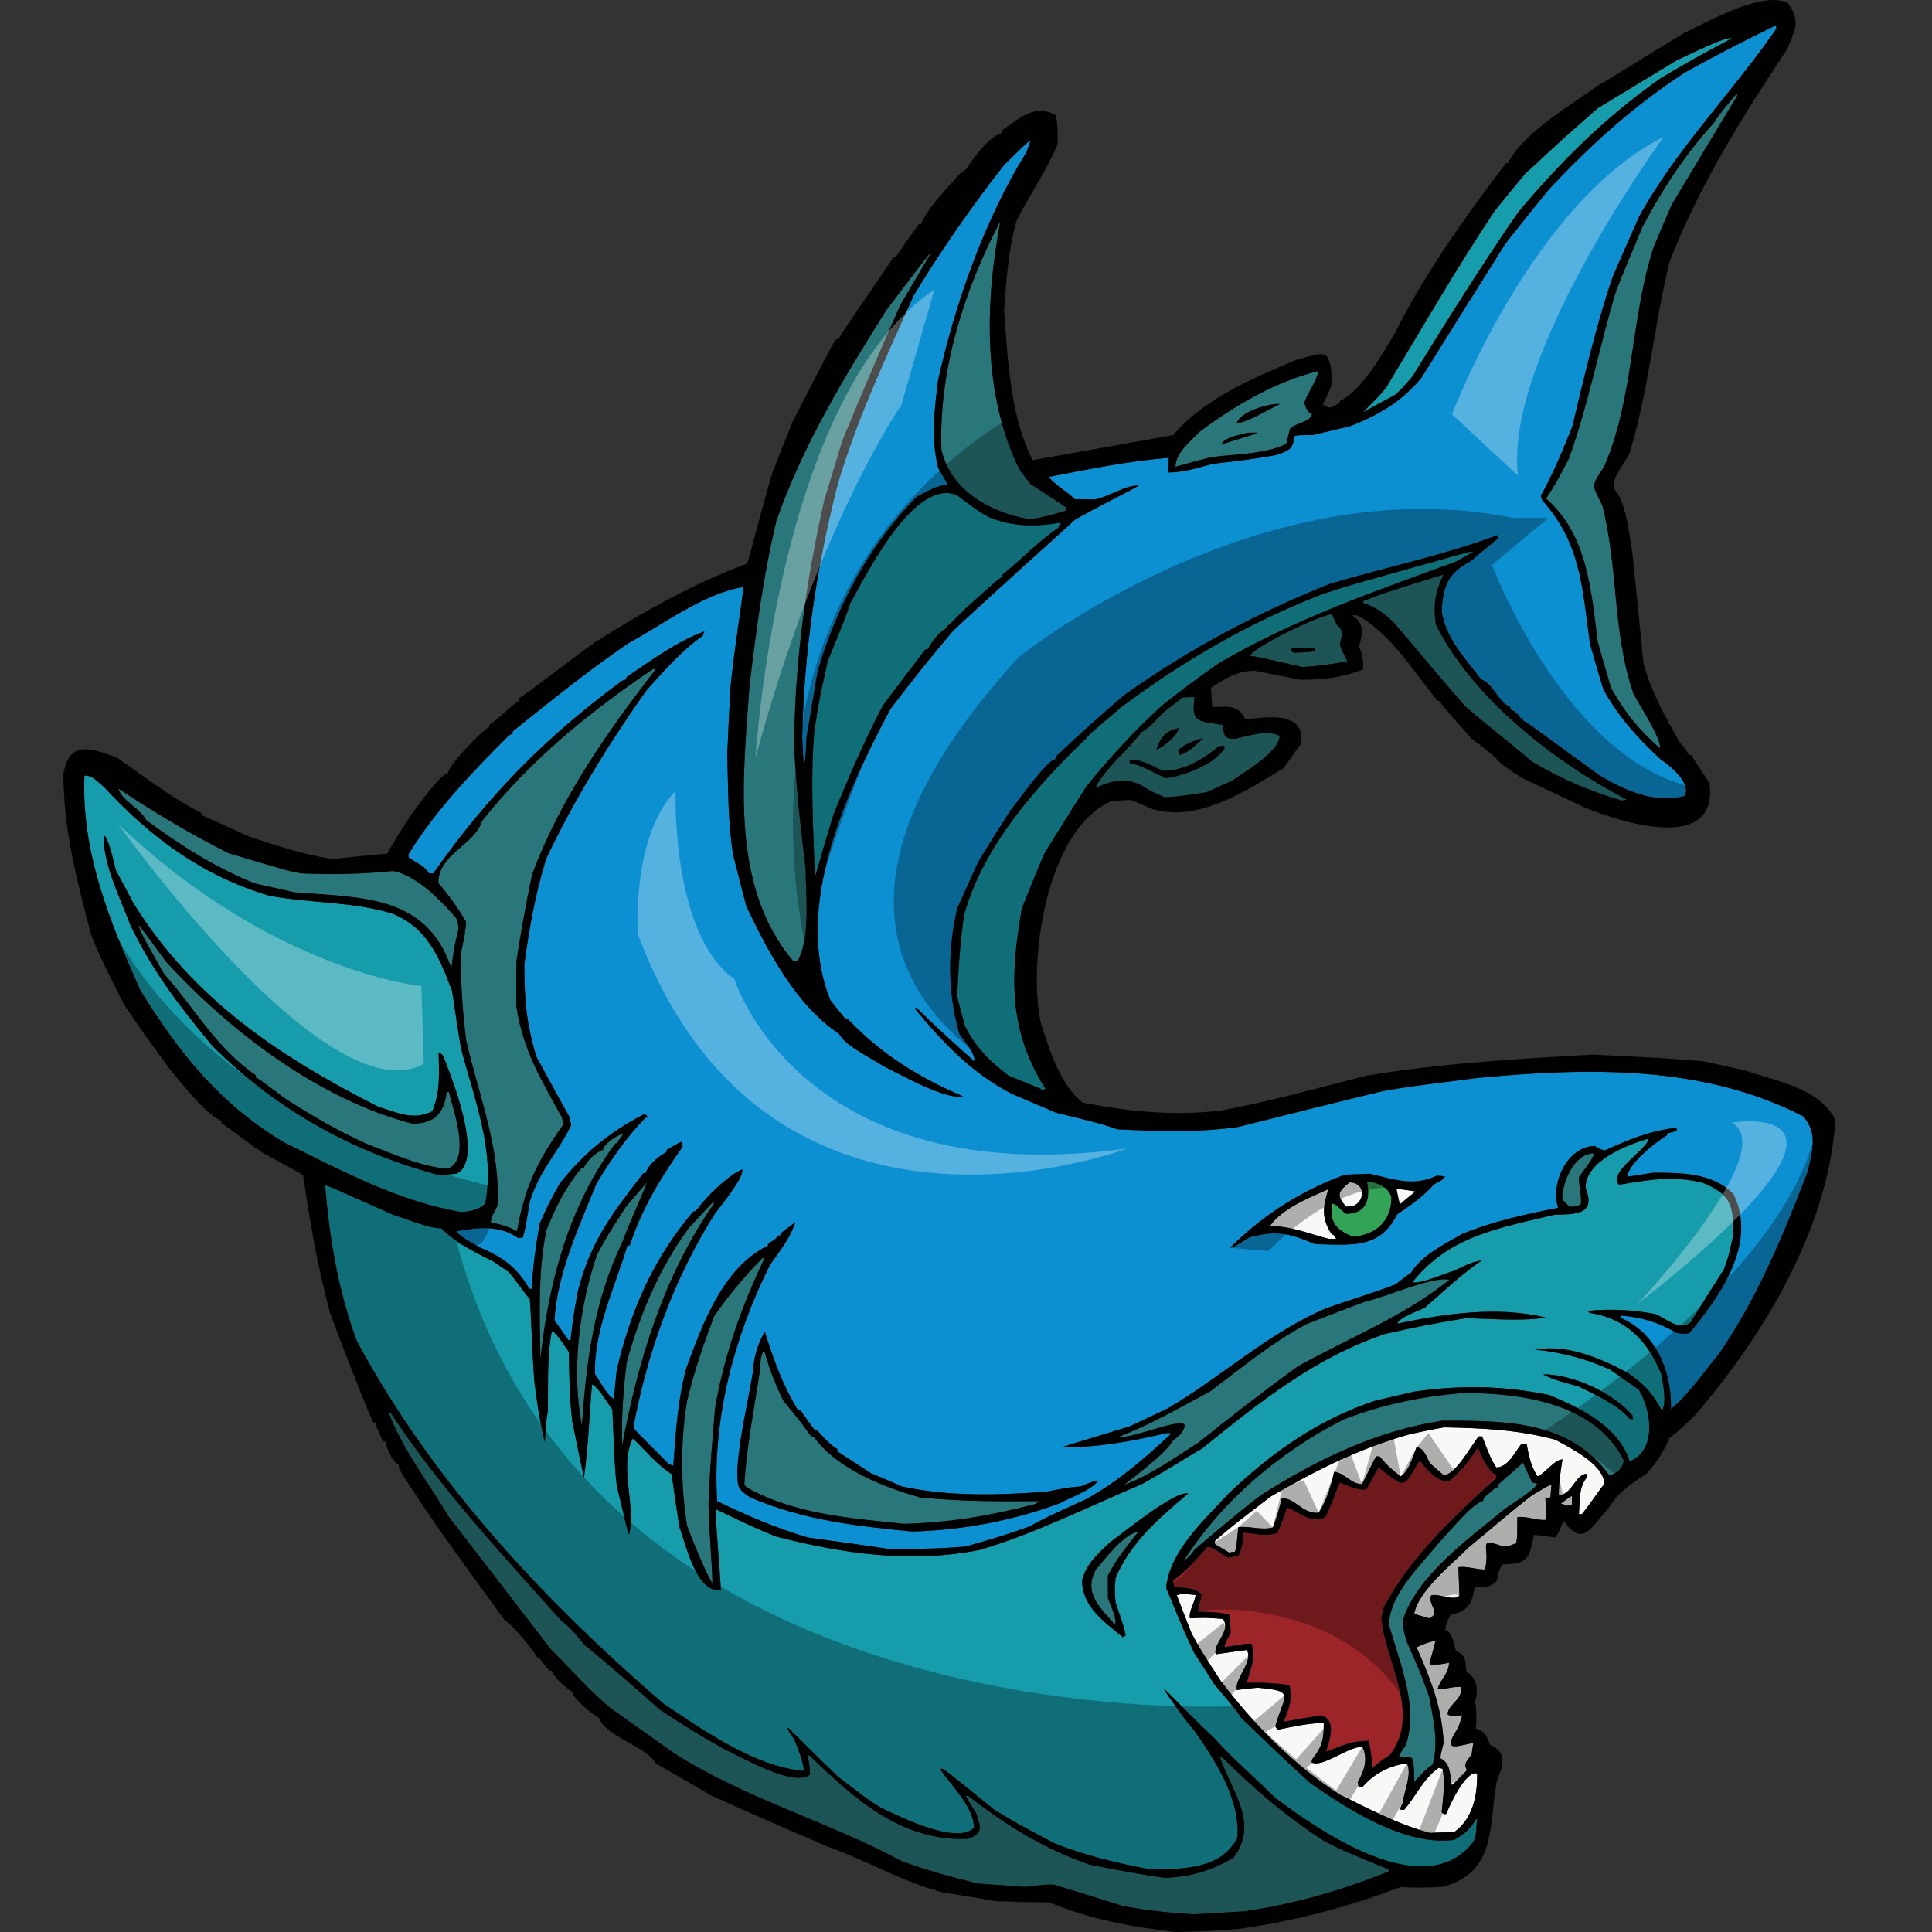 <?xml version="1.0" encoding="utf-8"?>
<!-- Generator: Adobe Illustrator 17.0.0, SVG Export Plug-In . SVG Version: 6.00 Build 0)  -->
<!DOCTYPE svg PUBLIC "-//W3C//DTD SVG 1.1//EN" "http://www.w3.org/Graphics/SVG/1.1/DTD/svg11.dtd">
<svg version="1.1" id="Layer_1" xmlns="http://www.w3.org/2000/svg" xmlns:xlink="http://www.w3.org/1999/xlink" x="0px" y="0px"
	 width="200px" height="200px" viewBox="0 0 200 200" style="enable-background:new 0 0 200 200;" xml:space="preserve">
<rect x="0" y="0" width="200" height="200" fill="#333333" stroke="none"/>
<path id="color5" style="fill:#179CAC;" d="M164.557,135.91c-0.069-0.069-0.141-0.138-0.208-0.206
	c2.252-0.242,4.747-0.105,6.967,0.311c1.247,0.483,2.459,1.796,3.672,0.898c1.144-1.832,2.289-3.663,3.467-5.494
	c0.452-1.21,0.452-1.21,0.936-3.387c0.139-3.212-0.174-4.386-3.119-5.597c-3.118-0.76-5.511-0.313-8.665,0.208
	c-1.248-1.243,3.05-3.766,3.05-4.768c-2.184,0.62-6.517,2.279-6.517,5.078c1.11,2.798-0.969,2.731-3.221,2.798
	c-5.615,1.349-10.916,2.178-14.695,6.98c0.762,0.24,3.501-0.968,4.368-1.21c0.97-0.448,1.768-0.934,2.807-1.037
	c-2.079,1.383-4.021,3.281-5.926,4.906c-0.451,0.207-2.806,1.106-2.806,1.625c4.953-1.037,10.396-1.831,15.351-0.622
	c-2.669,0.414-5.613,0.105-8.316,0.069c-4.057,0.691-4.057,0.691-8.319,1.624c-7.38,2.522-12.857,6.979-18.921,11.85
	c-1.977,1.141-2.564,1.625-6.24,3.695c-5.508,2.317-11.054,5.115-16.771,6.809c-7.142,1.418-14.14,0.413-21.107-1.383
	c-2.287-0.933-2.287-0.933-6.239-2.83c0.035,2.556,0.382,5.423,0.522,8.395c-2.565,0.275-3.572-4.63-4.297-6.565
	c-0.278-1.831-0.555-3.662-0.798-5.459c-1.455-0.898-2.806-2.559-4.02-3.697c-1.455,2.903,0.347,6.91-0.381,9.915
	c-0.104-0.068-0.104-0.068-1.282-5.044c-0.208-1.935-0.208-1.935-0.45-7.844c-0.313-0.413-1.629-2.591-2.114-2.591
	c-0.277,3.213-0.38,6.461-0.833,9.641c-0.415-1.97-0.833-3.939-1.212-5.874c-0.278-2.35-0.313-4.77-0.347-7.153
	c-0.278-0.344-1.351-2.142-1.767-2.142c-0.521,2.659-0.348,5.666-0.417,8.36c-0.243,1.036-0.243,3.076-0.345,3.041
	c-0.59-2.8-0.59-2.8-1.04-6.151c-0.243-3.109-0.348-7.463-0.485-8.637c-0.52-0.483-1.04-1.382-2.185-2.765
	c-0.52-0.345-1.039-0.691-1.524-1.035c-2.114-1.072-3.812-1.9-5.476-3.49c-1.004,0.139-4.263-1.21-4.956-1.383
	c-6.654-2.971-6.654-2.971-7.035-3.041c0.45,5.529,1.352,10.918,3.293,16.138c7.796,14.477,19.303,26.809,31.709,37.487
	c4.056,2.728,9.531,6.598,14.557,6.979c-0.105-1.141-0.59-2.177-1.005-3.283c-0.555-0.76-0.555-0.76-0.693-1.174
	c0.381,0.206,0.381,0.206,0.485,0.448c0.45,0.312,2.287,2.314,4.819,4.664c3.014,2.316,3.014,2.316,4.4,3.18
	c1.558,0.725,7.765,3.903,9.599,2.072c0-2.178-2.319-4.318-3.499-6.083c0.069-0.033,0.138-0.033,0.208-0.033
	c0.519,0.277,0.519,0.277,5.371,4.215c2.391,1.453,2.391,1.453,6.307,3.526c3.262,1.277,6.482,2.038,9.948,2.693
	c3.292-0.069,7.277,0,8.939-3.315c0.277-4.111-2.321-7.981-4.573-11.231c-0.278-0.138-3.051-4.008-3.051-4.181
	c0.348,0.243,3.813,3.836,5.197,5.08c1.977,2.211,4.264,4.146,6.343,6.22c4.575,3.418,15.561,11.125,20.551,4.491
	c0.277-0.658,0.313-1.624,0.313-2.349c-0.727,1.138-1.178,1.52-2.323,2.21c-5.061,0.69-10.986-3.146-14.867-5.841
	c-2.738-2.488-2.738-2.488-7.208-6.806c-0.52-0.794-0.52-0.794-2.772-3.456c-0.694-1.104-1.386-2.175-2.081-3.247
	c-0.935-1.97-0.935-1.97-2.91-6.737c0.346-3.835,4.09-7.154,6.516-9.813c4.47-4.25,9.287-7.636,15.144-9.57
	c1.316-0.311,2.669-0.622,4.021-0.934c4.817-0.69,9.184-0.621,13.968,0.346c3.36,1.418,7.137,3.213,8.352,6.876
	c2.841-1.211,2.217-5.286,0.935-7.429c-1.003-0.691-2.009-1.382-2.98-2.072c-2.599-1.174-4.956-1.763-7.763-2.074
	c3.361-0.55,6.618,0.829,9.495,2.351c1.837,1.244,2.599,2.073,3.639,3.975c0.52-0.76,0.104-2.799-0.035-3.731
	C170.587,138.813,168.333,136.464,164.557,135.91z M115.483,163.378c-0.105,1.245-0.105,1.245,0,2.487
	c0.934,2.764,0.934,2.764,1.039,3.456c-0.105,0.035-0.207,0.104-0.277,0.172c-1.907-1.589-4.23-3.144-4.23-5.906
	c0.417-1.693,1.7-2.833,2.947-3.976c1.11-0.759,6.653-5.354,8.041-5.007C120.022,157.124,117.007,159.682,115.483,163.378z
	 M168.992,146.518c0,0.105,0.033,0.242,0.069,0.381h-0.347c-1.248-1.487-3.604-2.523-5.338-3.386
	c-1.178-0.346-2.564-0.622-3.64-1.246C162.822,142.267,166.982,144.169,168.992,146.518z M50.223,124.613
	c1.077-5.495-1.177-10.918-2.529-16.205c-0.311-1.969-0.622-3.904-0.9-5.839c-1.317-3.455-2.565-6.565-6.239-8.016
	c-4.124-1.243-8.456-1.037-12.685-1.831c-6.967-2.073-12.304-6.045-17.154-11.298c-0.659-0.517-1.109-1.141-1.976-1.141
	c-0.347,7.912,2.634,15.169,5.787,22.216c3.987,6.495,8.353,11.921,15.007,15.824c5.858,2.869,11.712,6.048,18.229,7.152
	C48.699,125.373,49.495,125.303,50.223,124.613z M45.545,121.676c-9.012-2.385-16.913-6.772-23.531-13.371
	c-3.397-4.076-6.204-7.739-8.526-12.543c-1.075-2.868-2.773-6.149-2.773-9.259c0.45-0.138,1.144,3.075,1.282,3.593
	c0.623,1.141,1.247,2.316,1.87,3.491c6.204,9.915,15.076,15.79,25.335,21.006c2.079,0.621,3.57,1.416,5.544,0.449
	c0.867-2.072,0.693-3.869,0.658-6.116c0.139,0.068,0.278,0.173,0.417,0.276c0.624,1.52,4.47,10.814,1.456,12.302
	C46.689,121.537,46.101,121.606,45.545,121.676z M150.727,58.138c-8.524,3.109-16.634,5.908-24.536,10.502
	c-2.738,1.936-2.738,1.936-5.822,4.32c-2.943,2.694-5.336,5.286-7.868,8.396c-1.489,2.315-2.945,4.664-4.401,7.014
	c-0.795,1.866-1.559,3.765-2.32,5.666c-1.215,6.944-1.422,12.611,2.459,18.693c-0.104,0.035-0.207,0.068-0.312,0.104
	c-0.243-0.207-2.636-1.07-3.535-1.52c-1.906-1.383-3.466-3.006-4.506-5.114c-0.277-1.037-0.555-2.038-0.798-3.04
	c0.105-2.799,0.314-5.563,0.693-8.327c1.873-7.084,7.487-13.441,12.65-18.382c0.313-0.413,0.313-0.413,3.641-3.247
	c6.48-4.838,13.272-8.775,20.862-11.713c2.738-0.898,2.738-0.898,15.11-4.353h0.485C151.906,57.446,151.317,57.792,150.727,58.138z
	 M102.381,53.543c2.461,1.002,4.819,1.002,7.418,0.552c-0.105,0.173-0.175,0.346-0.243,0.553c-2.078,1.382-3.847,3.283-5.786,4.838
	v0.242c-0.416,0.206-0.416,0.206-3.988,3.418c-1.523,1.556-1.523,1.556-1.766,1.66v0.206c-0.797,0.381-1.561,1.383-1.977,2.212
	h-0.24c-1.493,1.935-2.947,3.87-4.402,5.804c-1.941,3.698-3.571,7.463-5.129,11.333c-0.66,2.142-1.282,4.285-1.906,6.461
	c-0.173-5.044-0.485-10.054-0.07-15.097c0.483-3.11,0.483-3.11,1.386-7.256c1.873-4.595,1.873-4.595,2.322-5.977
	c1.524-2.695,6.619-13.094,11.055-11.23C101.273,52.92,101.273,52.92,102.381,53.543z M144.386,40.897
	c-1.108,0.587-2.218,1.174-3.293,1.795c0.832-0.897,1.733-1.657,2.46-2.659c3.64-6.046,7.243-12.301,11.16-18.174
	c1.074-1.348,2.182-2.696,3.292-4.007c0.763-0.587,1.905-1.866,7.415-6.667c2.739-1.66,5.477-3.318,8.215-4.976
	c0.763-0.312,5.094-2.523,5.649-2.247c-3.813,2.04-3.813,2.04-7.348,4.113c-5.684,4.007-10.294,8.535-14.799,13.924
	c-3.811,5.527-7.381,11.227-10.917,16.963C145.045,40.31,145.045,40.31,144.386,40.897z"/>
<path id="color4" style="fill:#0D90D2;" d="M152.98,111.586c-7.381,0.935-7.381,0.935-9.912,1.384
	c-4.989,1.207-9.945,2.451-14.902,3.694c-4.124,0.588-8.318,0.451-12.477,0.243c-1.732-0.587-1.732-0.587-6.377-1.729
	c-1.559-0.656-3.085-1.313-4.61-1.968c-4.089-2.108-7.102-5.287-10.016-8.812c0.069-0.034,0.14-0.069,0.208-0.069
	c1.906,1.9,3.951,3.732,5.96,5.529c0.175-0.726-1.108-2.178-1.524-2.799c-1.246-4.215-1.246-8.708-0.242-13.026
	c0.729-1.623,1.457-3.248,2.186-4.836c1.075-1.764,2.182-3.525,3.291-5.252c0.624-0.76,3.847-5.319,4.644-5.319
	c0.07-0.139,0.14-0.277,0.208-0.416c2.287-2.175,4.576-4.215,7-6.289c6.794-4.801,13.482-8.36,21.213-11.47
	c5.785-1.727,11.851-2.972,17.466-5.079v0.345c-0.97,0.795-1.94,1.589-2.876,2.384c-2.357,1.244-2.844,2.626-2.98,5.183
	c0.414,2.764,2.424,4.871,4.089,7.048c1.213,0.38,1.733,2.315,3.013,2.868v0.242c0.452,0.138,0.798,0.449,1.041,0.897h0.241v0.242
	c0.21,0.035,0.21,0.035,7.972,5.7c2.668,1.556,5.511,2.903,8.768,2.144c0.867-1.313-1.629-3.282-2.53-3.87
	c-2.461-2.349-4.193-4.216-5.858-7.187c-0.485-1.589-0.935-3.179-1.386-4.734c-0.796-5.77-0.936-10.4-4.924-14.823
	c-0.066-0.172-0.138-0.345-0.171-0.483c1.28-2.28,2.288-4.735,3.258-7.152c1.247-5.183,2.46-10.399,4.16-15.445
	c0.898-2.106,1.837-4.214,2.771-6.322c3.881-7.048,9.669-12.851,14.209-19.451c-0.035-0.138-0.035-0.242-0.035-0.345
	c-3.187,1.555-6.376,3.178-9.46,4.906c-5.372,3.522-9.634,7.394-14.035,12.057c-1.524,1.867-3.018,3.733-4.506,5.632
	c-2.912,4.629-5.823,9.26-8.699,13.889c-2.112,2.523-4.33,3.802-7.348,5.01c-1.316,0.312-2.634,0.623-3.916,0.932
	c-1.489,0-1.489,0-1.871,0.105c-0.241,1.449-0.52,1.449-1.94,1.97c-2.668,0.448-2.668,0.448-6.482,0.897
	c-1.523,0.379-3.049,0.899-4.643,0.899c0-0.519,0-1.039,0.035-1.521c-4.16,0.346-8.283,1.176-12.375,1.971
	c0.176,0.553,2.047,1.658,2.635,2.315c0.66,0,1.318,0,2.01,0.035c1.596-0.277,3.016-1.453,4.646-1.453
	c-0.626,0.416-4.646,2.385-6.656,3.56c-2.355,2.211-6.168,5.527-12.579,11.47c-3.362,4.043-3.362,4.043-6.481,8.085
	c-4.575,8.603-10.12,20.489-6.238,30.162c0.485,0.623,1.004,1.244,1.525,1.9h0.242c3.396,3.63,7.418,6.114,11.955,8.052
	c-1.801,0.448-6.965-2.523-8.211-3.111c-1.214-0.793-3.987-2.105-4.611-3.35c-4.436-2.938-7.38-8.569-9.599-13.198
	c-0.485-1.831-0.936-3.627-1.386-5.425c-0.519-3.352-0.485-6.876-0.59-10.261c0.104-2.384,0.208-4.768,0.347-7.118
	c0.345-3.421,0.9-6.84,1.35-10.261c-4.124,0.655-8.353,3.904-11.957,5.838c-4.122,2.833-8.041,5.977-11.956,9.123v0.242
	c-0.14,0.035-0.277,0.104-0.382,0.171c-3.742,3.732-7.625,7.774-10.397,12.302v0.31c0.658,0.485,1.768,0.934,2.149,1.694
	c0.138-0.034,0.278-0.034,0.416-0.034c5.717-8.121,11.608-14.097,19.546-19.936c0.137-0.07,0.278-0.105,0.45-0.138v-0.242
	c2.528-1.693,5.199-3.696,8.075-4.732c-0.069,0.137-0.138,0.277-0.173,0.448c-2.184,1.554-4.091,3.698-5.857,5.7
	c-3.882,5.494-7.451,11.265-10.328,17.345c-1.145,3.559-1.767,7.256-2.287,10.953c0,3.662,0.207,6.116,1.246,9.571
	c1.145,2.105,2.287,4.214,3.467,6.32c0.035,0.242,0.069,0.518,0.138,0.794c-1.42,2.869-3.362,4.805-4.297,7.946
	c-0.45,2.767-0.45,2.767-0.728,3.698c-0.174,0-0.312,0-0.451,0.035c-1.94-1.382-4.192-1.107-6.376-0.726
	c0.172,0.518,1.836,1.347,2.322,1.656c2.392,1.002,3.916,2.074,5.199,4.32h0.241c0.138-2.35,0.416-4.457,0.832-6.773
	c0.935-2.072,0.935-2.072,2.08-4.146c2.495-3.11,5.058-5.252,8.628-7.118c0.104,0,0.21,0,0.347,0.034
	c0.035,0.069,0.069,0.173,0.104,0.276h-0.207c-2.045,2.143-3.536,4.286-5.061,6.808c-1.803,4.421-4.089,9.363-4.366,14.165
	c0.485,0.691,0.969,1.383,1.455,2.073h0.21c0.276-2.42,0.276-2.42,0.761-5.079c1.318-5.147,3.5-7.98,6.758-12.196h0.245
	c0.311-0.933,1.317-1.729,2.182-2.213v-0.206c0.52-0.311,1.04-0.62,1.595-0.896c0,0.171,0.035,0.344,0.069,0.552
	c-2.322,3.281-4.228,6.427-5.476,10.227H64.95c-1.249,4.217-3.5,8.811-3.362,13.302c0.485,0.691,1.247,2.247,1.975,2.592
	c0.07-1.002,0.173-2.006,0.277-2.971c1.42-6.149,3.779-11.541,7.902-16.411c0.068-0.036,0.174-0.069,0.277-0.069v-0.241h0.208
	c0.833-1.21,3.222-3.525,4.609-4.076c0.207,0.896-2.392,3.936-2.945,4.767c-4.125,6.566-6.931,14.304-8.318,21.939
	c0.174,0.313,0.174,0.313,3.709,3.835c0.14,0.035,0.278,0.069,0.417,0.14c0.242-3.422,0.449-6.668,1.315-10.019
	c1.7-4.597,3.744-10.434,8.492-12.784v-0.206c0.485-0.276,0.763-0.382,1.04-0.83h0.244v-0.207c0.518-0.413,1.04-0.793,1.558-1.176
	c-0.555,1.66-1.628,3.008-2.634,4.423c-3.744,7.499-5.995,15.998-5.475,24.463c3.083,1.486,6.097,2.799,9.426,3.766
	c2.841,0.382,5.683,0.794,8.56,1.21c4.851-0.067,4.851-0.067,7.729-0.274c4.055-1.176,4.055-1.176,6.585-2.074
	c1.731-0.934,1.731-0.934,6.03-2.902c3.293-1.867,5.96-4.181,8.699-6.738c-0.175-0.034-0.348-0.034-0.52-0.034
	c-3.744,0.898-7.105,1.484-10.953,1.484c2.358-0.724,4.748-1.45,7.141-2.176c1.316-0.622,2.634-1.246,3.951-1.866
	c5.579-3.281,10.396-7.808,16.392-10.365c2.53-0.898,5.649-1.831,7.209-2.487c0.519-0.415,1.04-0.829,1.595-1.21
	c1.178-1.866,3.467-2.937,5.303-4.008c3.223-1.313,6.479-2.005,9.911-2.695c-0.832-2.488,0.938-6.393,3.813-6.393
	c0.622,0.38,0.622,0.38,1.04,0.449c2.565-1.174,4.609-2.005,7.416-2.351v0.346c-0.313,0.069-0.624,0.138-0.936,0.242
	c-0.033,0.069-0.069,0.138-0.104,0.241c-1.005,0.553-4.056,2.972-4.056,4.251c0.866-0.141,1.768-0.277,2.667-0.415
	c2.912,0,6.101,0,8.283,2.176c2.564,5.15-1.351,10.573-4.539,14.442c-0.485,0.069-0.485,0.069-1.318-0.035
	c-1.904-1.105-3.605-1.623-5.787-1.797v0.241c3.674,1.555,5.304,5.597,5.199,9.434c1.802-1.452,3.465-3.903,4.956-5.7
	c3.951-5.667,6.723-12.44,9.186-18.832c0.519-2.175,1.073-4.007-0.452-5.769C176.304,110.205,164.279,110.515,152.98,111.586z
	 M111.877,153.877c1.145-0.484,1.145-0.484,1.838-0.622c-0.762,1.038-2.842,1.728-3.986,2.351
	c-4.887,1.832-10.086,2.799-15.318,2.938c-5.927-0.588-11.227-1.175-16.738-3.526c-1.457-0.966-1.283-1.139-1.352-2.796
	c0.208-3.456,1.075-6.843,1.63-10.261c0.103-1.592,0.449-2.698,1.212-4.112c0.937,2.9,1.837,5.527,3.464,8.153h0.244
	c0.485,0.69,0.97,1.382,1.491,2.072h0.243c0.659,0.726,1.247,1.418,2.079,1.936v0.241c1.143,0.726,2.286,1.486,3.465,2.246
	c1.075,0.447,2.148,0.898,3.222,1.382c4.956,1.071,9.841,0.898,14.903,0.553C110.597,153.98,110.597,153.98,111.877,153.877z
	 M148.44,122.607c-1.04,1.211-2.496,2.213-3.813,3.11c-1.802,3.594-4.678,3.144-8.491,3.076c-2.668-1.14-3.985-1.451-6.758-0.727
	c-1.698,1.037-1.698,1.037-2.047,1.106c3.432-3.422,7.349-5.908,11.888-7.566c0.832-0.036,1.699-0.068,2.566-0.104
	c2.424,0.554,4.54,1.381,6.931,0.206c0.277,0,0.555,0.035,0.867,0.069C149.375,122.194,148.856,122.366,148.44,122.607z
	 M94.584,30.6c2.841-4.697,5.928-9.12,9.324-13.475c2.494-2.453,2.494-2.453,2.771-2.557c-0.141,0.381-0.277,0.76-0.416,1.176
	c-4.297,6.875-7.382,15.65-9.15,23.597c-0.379,3.076-0.762,6.013,0,9.087c0.312,0.553,0.658,1.141,1.005,1.729
	c-1.177,0.102-2.149,0.725-3.188,1.243c-4.956,4.941-8.351,11.472-10.293,18.105c-0.382,2.246-0.762,4.525-1.145,6.807
	c-0.104,2.245-0.104,2.245-0.276,3.11c-0.07-1.037-0.14-2.075-0.174-3.076c0.208-8.983,1.455-17.516,3.673-26.188
	C88.692,43.419,91.709,37.026,94.584,30.6z"/>
<path id="color3" style="fill:#29777B;" d="M165.007,119.396c0,0.483-1.317,2.073-1.559,2.487c0,0.934,0.277,1.832,0.207,2.729
	c-0.312,0.311-0.762,0.277-1.177,0.311c-0.277-0.275-0.52-0.517-0.762-0.759C161.715,122.436,162.928,119.396,165.007,119.396z
	 M137.107,190.604c-3.879-2.488-7.276-5.392-10.535-8.638c-0.104-0.035-0.207-0.035-0.278-0.035
	c1.249,3.594,4.089,6.808,1.386,10.399c-2.355,1.349-4.332,1.935-7.104,2.073c-2.6-0.381-5.234-0.864-7.799-1.382
	c-4.643-1.589-8.731-4.111-12.544-7.117h-0.278c0.348,0.586,0.693,1.174,1.076,1.762c0.484,1.416,0.832,2.143-0.867,2.695
	c-6.861,0.276-11.751-4.146-16.325-8.603c-0.104-0.035-0.207-0.069-0.277-0.069c0.208,0.689,0.277,1.314,0.277,2.039
	c-1.767,1.313-7.173-1.899-8.873-2.661c-3.256-1.863-3.256-1.863-6.653-4.077c-2.496-2.21-5.164-4.56-7.763-6.667
	c-0.729-0.864-1.489-1.865-2.426-2.521c-6.203-6.947-12.545-13.753-17.675-21.526c-0.069,0-0.138,0.035-0.172,0.068
	c1.351,3.594,4.193,7.324,6.168,10.641c3.535,4.597,7.07,9.192,10.64,13.821c2.114,2.038,3.952,4.319,6.309,6.15
	c2.148,1.52,4.297,3.042,6.48,4.597c7.346,4.662,15.872,7.012,23.497,11.124c2.564,0.933,5.198,1.658,7.867,2.315
	c1.595,0.104,3.222,0.207,4.853,0.345c1.975-0.241,1.975-0.241,3.014-0.241c2.322,0.725,4.68,1.451,7.036,2.178
	c2.425,0.519,4.92,0.726,7.382,0.897c1.768-0.104,3.534-0.207,5.336-0.31c5.164-0.762,10.086-2.18,14.939-4.147
	c-0.035-0.068-0.069-0.139-0.105-0.208C138.944,191.537,138.944,191.537,137.107,190.604z M145.286,167.524
	c-0.105,0.934,0.069,1.556,0.348,2.452c1.386,3.11,1.386,3.11,2.321,5.702c0.417,2.383,1.006,4.596,0.347,6.979
	c-0.692,0.518-0.692,0.518-1.904,1.797c0-0.967,0.034-1.591-0.242-2.488c-0.798-0.105-0.798-0.105-1.352-0.034
	c0.069-0.313,0.069-0.313,0.728-1.279c1.35-4.041-0.658-8.533-1.732-12.438c0-3.179,3.432-6.356,5.231-8.604
	c1.077-1.069,3.189-3.835,4.541-4.284v-0.241c1.214-1.071,1.214-1.071,1.492-1.14v-0.243c0.865-0.759,1.732-1.519,2.597-2.278
	c0.313,0.658,0.625,1.348,0.938,2.038c0.172,0.034,0.344,0.069,0.519,0.14c0,0.448-2.841,2.244-3.294,2.557
	C152.321,159.059,146.811,162.962,145.286,167.524z M117.805,158.609c-1.145,1.452-2.287,2.833-3.119,4.492v2.315
	c0.243,0.725,0.936,2.073,0.762,2.797c-1.559-1.797-3.327-3.316-2.01-5.699C114.166,161.617,116.486,158.609,117.805,158.609z
	 M74.034,145.653c-0.278,3.352-0.59,6.737-0.694,10.124c0.104,3.525,0.346,5.598,0.417,8.189c-1.04-1.936-1.836-3.974-2.634-6.013
	c-0.661-4.285-0.693-8.638,0-12.922c0.727-3.04,1.698-5.84,2.806-8.776c1.525-2.211,3.118-4.076,4.991-6.012
	c0.07,0,0.137,0,0.208,0.034C76.736,135.323,75.04,140.125,74.034,145.653z M168.091,151.182c-0.104,0.83-0.729,1.418-1.523,1.521
	c-4.09-5.701-10.814-5.633-17.261-5.633c-6.825,1.037-12.994,4.042-18.783,7.704c-2.427,1.867-4.609,3.733-6.896,5.668
	c-0.278,0.448-0.278,0.448-1.143,1.21c4.02-6.288,9.911-11.298,16.566-14.686c4.124-1.59,8.005-2.381,12.372-2.764
	C157.382,144.202,165.111,145.204,168.091,151.182z M107.65,155.396c-0.173,0.105-0.346,0.208-0.52,0.311
	c-4.645,1.21-8.768,1.9-13.516,2.04c-5.615-0.588-11.23-0.969-16.254-3.732c-0.104-0.105-0.207-0.206-0.313-0.313
	c0.243-3.936,1.005-7.738,1.595-11.643c0.104-1.485,0.104-1.485,0.313-2.073h0.208c0.485,1.763,1.11,3.352,1.906,4.977
	c0.971,1.278,1.213,1.382,2.944,3.801h0.243c2.357,3.281,7.278,5.216,10.986,6.252C99.367,155.432,103.49,155.432,107.65,155.396z
	 M122.656,147.485c-0.692-0.69-5.477,1.484-6.932,1.278c3.361-1.245,6.377-3.041,9.565-4.733c3.258-2.453,6.412-5.081,10.015-6.98
	c2.012-0.794,4.021-1.554,6.031-2.315c2.15-0.449,6.966-2.659,8.698-2.246c-4.609,3.732-10.467,6.047-15.665,8.95
	c-3.5,2.521-6.965,5.216-10.327,7.912c-2.357,1.484-5.024,3.421-7.659,4.353c0.242-0.207,4.646-3.523,4.889-4.423
	C121.928,148.693,122.553,148.384,122.656,147.485z M73.895,124.613c-5.163,7.393-7.865,16.272-9.495,25.049
	c-0.07-2.902,0.104-5.77,0.485-8.639c1.351-4.974,3.362-9.708,6.413-13.888c0.866-0.933,1.732-1.865,2.598-2.799L73.895,124.613
	L73.895,124.613L73.895,124.613z M64.434,128.551c-2.946,6.151-3.744,12.335-4.193,19.038c-1.109-5.632-0.277-12.302,1.559-17.691
	c1.005-1.865,1.005-1.865,2.982-4.941c1.871-2.246,2.078-2.351,2.183-2.592C66.964,122.678,65.126,126.582,64.434,128.551z
	 M63.705,118.359c-4.817,6.461-6.932,14.441-7.762,22.32c-0.069-4.457-0.277-8.95,0.622-13.337c0.971-2.385,1.975-4.458,3.673-6.462
	h0.208c0.208-0.62,1.318-1.691,1.977-1.831c0-0.553,1.558-1.657,2.112-1.657c-0.52,0.655-0.52,0.655-0.622,0.967H63.705
	L63.705,118.359z M53.447,99.564v4.595c0.66,4.491,2.565,7.601,4.75,11.574c0.034,0.207,0.069,0.448,0.103,0.69
	c-2.703,3.837-3.949,6.357-4.782,11.024c-0.971-0.484-1.629-0.693-2.704-0.899c0-0.726,0.487-1.14,0.693-1.798
	c0.312-5.872-1.975-11.436-3.256-17.103c-0.382-3.04-0.555-5.838-0.555-8.912c0.449-2.073,0.449-2.073,0.555-3.317
	c-0.866-1.452-1.768-2.73-2.877-4.009c0-3.005,3.848-4.007,4.506-6.392c5.058-6.358,10.986-11.195,17.71-15.754h0.313
	c-5.026,6.462-9.982,13.543-12.823,21.282C54.451,93.517,53.897,96.558,53.447,99.564z M46.481,113.038
	c0.347,1.693,2.356,6.91-0.104,7.946c-2.737-0.171-5.683-1.554-8.213-2.488c-2.98-1.313-5.892-3.005-8.629-4.768
	c-2.773-2.073-2.773-2.073-3.05-2.178v-0.24c-4.089-2.799-6.342-6.945-9.529-10.538c-2.15-3.8-2.15-3.8-2.67-5.045
	c0.59,0.657,0.59,0.657,2.877,3.802c6.654,7.256,15.838,14.269,25.508,16.792c2.322,0,3.292-1.037,3.569-3.284L46.481,113.038
	L46.481,113.038z M12.24,81.632c3.709,2.452,7.451,4.699,11.438,6.702c6.169,1.831,6.169,1.831,7.45,2.073
	c3.189,0.171,6.412,0.069,9.566-0.242c2.495,0.484,4.957,3.074,6.549,4.905c0.174,0.382,0.208,0.726,0.208,1.175
	c-0.45,1.832-0.45,1.832-0.727,4.008c-2.529-7.636-9.288-7.325-16.22-7.878c-1.386-0.31-2.773-0.621-4.159-0.933
	c-4.089-1.658-7.693-3.938-11.229-6.566C14.494,83.634,12.657,82.945,12.24,81.632z M82.177,99.564
	c-6.688-7.809-5.234-19.244-4.574-28.712c0.693-5.7,1.42-11.334,2.772-16.93c2.704-7.775,7.001-14.856,11.369-21.799
	c4.539-5.978,4.539-5.978,4.573-5.841c-1.04,1.763-2.079,3.524-3.12,5.288c-2.043,4.662-4.088,9.361-5.995,14.06
	c-0.622,2.038-1.247,4.077-1.871,6.149c-1.905,8.466-3.118,17.068-3.118,25.776c0.243,4.111,0.659,8.222,1.178,12.299
	c0,2.661,0.555,7.221-0.832,9.64C82.42,99.495,82.282,99.529,82.177,99.564z M168.403,82.773c-0.176,0.033-0.349,0.067-0.52,0.103
	c-3.292-0.967-6.446-2.315-9.358-4.077c-1.281-1.174-4.159-3.352-6.895-5.737c-4.714-5.424-4.957-5.872-7.383-8.67
	c-1.041-0.969-1.804-1.52-3.119-1.971v-0.207c2.461-0.932,2.461-0.932,8.282-2.728c-0.833,1.832-1.076,3.144-0.763,5.183
	C152.494,72.373,161.02,78.936,168.403,82.773z M123.66,72.165c-0.414,0-0.83,0-1.213,0.033c-0.658,0.486-1.316,1.003-1.975,1.521
	c-0.66,0.657-1.525,1.693-2.322,2.075c-0.141,0.276-2.08,2.452-2.357,2.624c-0.105,0.139-2.358,2.523-2.358,3.144
	c2.287-1.037,3.606-1.105,5.65,0.311c0.485,0.208,0.969,0.414,1.453,0.657c1.387-0.068,1.387-0.068,4.369-0.519
	c0.866-0.413,1.732-0.792,2.6-1.174c1.004-0.726,4.955-2.97,4.955-4.664c-1.351-0.656-3.188,0-4.576,0.311
	c-1.211,0-1.142-0.311-1.35-1.45C124.008,74.618,123.28,74.859,123.66,72.165z M122.032,75.378c-0.208,0.83-1.491,1.9-2.323,2.212
	C120.092,76.379,120.682,75.621,122.032,75.378z M126.678,77.174c0.034,0.035,0.068,0.105,0.139,0.172
	c-0.832,1.694-4.402,3.042-6.17,3.214c-1.176-0.553-2.461-1.347-3.707-1.589v-0.345c1.316,0,2.254,0.621,3.43,1.174
	c2.186,0,4.125-1.14,5.754-2.521C126.295,77.244,126.469,77.209,126.678,77.174z M122.136,78.143
	c-0.069-0.139-0.14-0.277-0.172-0.381c0.313-0.623,1.906-1.209,2.599-1.347C123.87,77.037,123.037,77.935,122.136,78.143z
	 M179.805,9.662c0,0.069,0,0.14,0.036,0.242c-2.287,3.767-4.543,7.533-6.794,11.3c-0.625,1.45-1.248,2.9-1.873,4.389
	c-2.391,7.393-2.009,15.478-5.094,22.665c-1.387,2.142-1.316,1.831-0.207,4.076c1.663,6.461,1.039,13.163,3.221,19.486
	c0.485,0.968,2.946,4.7,2.74,5.633c-2.22-1.935-3.64-3.732-5.061-6.255c-0.486-1.622-0.936-3.212-1.387-4.801
	c-0.659-5.288-1.074-11.091-5.337-14.788c1.074-1.66,1.074-1.66,2.355-4.112c2.01-5.563,3.12-11.436,4.818-17.138
	c0.936-2.523,1.87-4.525,2.772-6.806c2.044-3.87,4.437-7.567,7.415-10.814C178.105,11.633,178.974,10.665,179.805,9.662z
	 M138.392,64.701c-0.175-0.38-0.349-0.759-0.521-1.104c-0.797-0.104-8.145,3.316-8.457,4.319c0.588,0.034,0.588,0.034,5.44,1.14
	c1.559-0.104,3.086-0.311,4.61-0.587c-0.14-0.415-0.487-0.864-0.765-1.727C138.877,65.876,139.154,65.22,138.392,64.701z
	 M133.92,67.57c-0.105-0.07-0.207-0.139-0.277-0.208V67.05h2.427c0.035,0.105,0.068,0.209,0.104,0.313
	C135.651,67.501,135.651,67.501,133.92,67.57z M105.57,48.672c0.348,0.448,0.693,0.932,1.074,1.415
	c1.248,0.795,2.496,1.624,3.744,2.454v0.31c-1.317,0.381-2.496,0.761-3.85,0.899c-4.054-0.726-8.038-2.903-9.079-7.154
	c-0.311-8.188,2.321-16.514,6.101-23.701C101.967,31.223,101.689,40.931,105.57,48.672z M133.157,45.942
	c0.104-0.519,0.243-1.037,0.381-1.556c0.661-0.655,2.012-0.621,2.286-1.52c-0.485-0.139-0.691-0.725-0.795-1.176
	c0.381-1.174,1.177-2.003,1.456-3.282c-4.402,1.072-8.698,3.594-12.304,6.289c-0.901,0.967-2.496,2.176-2.496,3.628
	c1.214-0.346,2.461-0.693,3.71-1.001C127.682,47.011,131.113,47.011,133.157,45.942z M132.498,41.83
	c-1.386,0.656-2.979,1.727-4.469,2.003C128.236,42.66,131.494,41.691,132.498,41.83z M129.171,44.8
	c0.936-0.035,0.936-0.035,0.936,0.069c-1.249,0.382-2.461,0.76-3.674,1.141C126.814,45.216,128.409,45.009,129.171,44.8z"/>
<path id="color2" style="fill:#9D252A;" d="M154.958,152.667c-0.071,0.105-0.105,0.242-0.142,0.381
	c-4.33,4.042-8.837,8.086-11.609,13.44c-0.066,0.346-0.139,0.69-0.208,1.036c0.45,4.562,4.16,9.95,0.866,14.166
	c-1.003,0.657-1.003,0.657-1.836,1.383c0-1.001-0.104-1.867-0.347-2.869c-1.731,0-2.704,0.483-4.401,1.14
	c0.381-1.278,1.11-3.316-0.52-3.765c-1.317,0.206-2.6,0.413-3.882,0.656c0.52-1.279,1.005-2.386,0.589-3.801
	c-1.491-0.207-2.876-0.276-4.401-0.242c0.381-1.451,0.971-2.591,0.486-4.042c-0.938,0-1.837,0.207-2.774,0.379
	c0-0.586,0.417-1.001,0.625-1.52c-0.035-0.621-0.07-1.243-0.07-1.831c-1.143-0.313-2.149-0.313-3.326-0.345
	c0.105-0.587,0.242-1.175,0.381-1.729c-0.519-0.794-1.976-0.725-2.841-0.794c-0.034-0.241-0.069-0.483-0.104-0.69
	c1.352-0.934,2.459-2.28,3.568-3.49c0.625,0,1.525,0.83,2.113,1.105c0.349-0.069,0.693-0.102,1.041-0.138
	c0.449-0.759,0.449-1.52,0.555-2.453c1.145,0.104,2.356,0.447,3.499,0.034c0.487-1.071,0.487-1.071,1.008-2.626
	c1.142,0.346,2.528,1.798,3.948,1.002c0.622-1.139,1.04-2.383,1.49-3.593c0.9,0.311,1.801,0.829,2.772,0.727
	c0.415-0.761,0.833-1.521,1.248-2.281c2.841,2.144,2.495,2.281,4.193-0.621c0.07,0,0.139,0.034,0.243,0.067
	c0.622,0.83,1.767,2.143,2.911,1.973c1.213-1.037,2.114-2.144,2.944-3.492C153.328,150.629,154.055,152.46,154.958,152.667z"/>
<path id="color1" style="fill:#33A357;" d="M144.039,123.956c0,2.418-1.559,3.869-3.986,4.076c-1.731-0.726-2.424-1.45-2.183-3.454
	c0.45,0,1.04,0.829,1.489,1.07c2.079,0,2.53-1.484,2.15-3.315C142.515,122.333,143.797,122.919,144.039,123.956z"/>
<path id="fill" style="fill:#F8F8F7;" d="M161.574,155.64c0.382-0.277,0.763-0.555,1.144-0.794v0.966
	c-0.174,0-0.347,0.034-0.484,0.069C161.992,155.777,161.785,155.707,161.574,155.64z M139.36,124.922
	c-1.075-1.208-0.832-1.588,0.349-2.521c1.488,0,1.73,1.659,0.518,2.384C139.915,124.82,139.638,124.854,139.36,124.922z
	 M149.723,187.77c-0.242,0.071-0.313,0-0.484-0.171c0.172-1.52,0.346-2.973,0.104-4.492c-0.139-0.032-0.278-0.068-0.416-0.102
	c-1.63,1.174-2.323,2.902-3.569,4.352h-0.347c-0.069-0.206-0.069-0.206,0.173-0.656c0.14-1.14,1.04-3.145,0.45-4.146
	c-1.698,0.172-3.432,1.072-4.541,2.384c-0.172,0-0.311,0-0.448,0.034c-0.036-0.173-0.07-0.346-0.07-0.519
	c0.66-1.174,1.075-2.35,0.45-3.628c-1.524,0-4.09,2.178-5.231,1.625c0-0.104,0-0.208,0.032-0.313c1.075-1.346,1.215-2.106,1.215-3.8
	c-1.664,0.068-3.119,0.381-4.782,0.725c-0.104-0.138-0.174-0.241-0.243-0.345c0.902-3.283,2.219-3.661-1.836-4.009
	c-0.729,0.069-1.456,0.139-2.148,0.241c-0.242-1.209,1.767-2.936,1.039-4.145c-1.074,0.138-2.148,0.276-3.224,0.447
	c-0.277-1.209,1.631-2.35,0.764-3.662c-1.731-0.138-1.731-0.138-3.433-0.068c-0.138-0.794,0.52-1.589,0.59-2.419
	c-0.59-0.033-1.421-0.207-1.941,0.035c0.486,1.314,1.007,2.626,1.525,3.939c0.901,1.656,0.901,1.656,2.98,4.871
	c3.432,4.525,7.521,8.706,12.339,11.814c3.05,1.486,6.063,3.11,9.358,3.975c0.83-0.034,1.662-0.068,2.494-0.068
	c1.941-1.382,2.425-3.766,2.392-6.082C151.733,183.211,150.001,187.011,149.723,187.77z M150.002,172.119
	c0,1.142-0.939,1.728-1.18,2.765c0.832,0,1.698-0.346,2.461-0.241c0.104,1.382-1.421,1.796-1.421,2.832
	c0.485,0.312,0.935,0.206,1.524,0.068c-0.141,0.414-0.278,0.83-0.417,1.278c-1.559,2.42-0.727,2.108,1.56,1.591
	c-0.068,0.381-0.139,0.761-0.173,1.174c-0.348,0.587-0.97,0.968-0.485,1.658c-1.422,1.45-1.422,1.45-1.664,1.555
	c-0.035-1.001-0.069-2.279-1.074-2.764c-0.035-0.241-0.035-0.241,0.311-1.624c-0.172-3.629-1.316-6.53-2.806-9.883
	c0.727-0.344,1.177-0.519,1.975-0.69c-0.415,1.727-0.658,2.177-0.622,2.452C148.718,172.36,149.273,172.292,150.002,172.119z
	 M158.596,154.811c1.559-0.967,1.559-0.967,2.009-1.106c-0.034,0.415-0.069,0.864-0.104,1.313c-0.174,0-0.346,0.036-0.521,0.068
	c0.035,0.726,0.07,1.487,0.105,2.247c-1.109,0.104-2.009-0.415-3.013-0.277c0,1.936,0,1.936-0.105,2.695
	c-0.902,0.348-0.902,0.348-1.351,0.348c-2.878-1.04-1.248,0.066-1.905,2.381c-0.902,0-1.941-0.379-2.738-0.241
	c0.034,0.969,0.069,1.936,0.105,2.938c-0.625,0.621-2.08-0.241-2.912-0.034c-0.45,0.898,1.108,1.866-0.242,2.384
	c-0.52-0.173-1.041-0.311-1.524-0.448c0.38-2.384,3.984-5.216,5.612-6.876C154.958,157.782,155.476,157.227,158.596,154.811z
	 M166.081,153.634c-0.555,0.622-1.145,1.625-2.323,3.109h-0.312c0.105-1.242-0.035-2.764,0.797-3.764c0-0.138,0-0.276,0.035-0.414
	c-1.18,0-1.561,2.209-2.912,2.209c0-1.243,0.173-2.452,0.381-3.695c-0.796,0-1.732,1.347-2.566,1.764
	c-0.727-1.073-0.899-2.074-1.143-3.352h-0.555c-0.658,0.828-1.386,2.416-2.599,2.416c-0.589-1.001-0.589-1.001-1.455-3.211h-0.348
	c-0.763,0.897-2.392,4.008-3.639,4.008c-0.485-0.414-0.97-0.83-1.421-1.244c-0.313-0.554-0.624-1.625-1.386-1.625
	c-0.348,0.934-0.798,2.454-1.63,3.008c-0.867-0.658-1.524-1.246-2.183-2.074h-0.347c-0.313,0.415-0.763,1.554-1.49,2.867
	c-1.109,0-1.804-1.174-2.878-1.277c-0.346,1.553-0.763,2.937-1.595,4.249c-1.733,0.105-2.392-1.521-3.811-1.521
	c-0.45,1.728-0.45,1.728-0.937,3.04c-1.176,0.312-2.391-0.172-3.568-0.034c-0.242,2.351-0.242,2.351-0.383,2.557
	c-0.206,0-0.414,0.035-0.587,0.069c-0.486-0.313-0.972-0.587-1.457-0.865v-0.344c1.838-1.625,3.848-3.11,5.788-4.595
	c4.678-2.73,9.252-5.011,14.451-6.462c1.143-0.242,2.285-0.485,3.466-0.692c3.951,0.07,7.694,0.242,11.539,1.279
	C162.511,149.869,166.081,151.596,166.081,153.634z M138.322,128.24h-0.797c-2.15-0.554-3.813-1.313-6.066-1.313
	c1.216-1.796,4.124-2.972,6.066-3.834c-0.591,1.797-0.763,3.041,0.347,4.697C138.079,127.825,138.079,127.825,138.322,128.24z
	 M144.56,123.059c0.657,0.067,1.316,0.172,1.975,0.276c-0.555,0.448-1.109,0.897-1.627,1.345
	C144.767,124.13,144.665,123.576,144.56,123.059z"/>
<path id="outline" style="fill:#000100;" d="M180.601,110.793c-1.422-0.313-2.841-0.621-4.264-0.933
	c-4.4-0.347-4.4-0.347-11.436-0.692c-7.936,0.449-15.734,0.898-23.566,2.213c-4.886,1.243-9.842,2.625-14.798,3.558
	c-5.025,0.621-9.531,0.139-14.451-0.794c-2.322-1.833-3.467-5.494-4.331-8.224c-1.388-6.392,0.553-20.109,7.346-23.012
	c0.659-0.035,1.316-0.069,1.977-0.104c0.728,0.313,1.455,0.622,2.183,0.934c4.748,1.45,9.705-1.867,13.621-4.215
	c0.589-0.864,1.177-1.692,1.803-2.521c0.484-3.422-3.501-2.798-5.754-2.522c-0.762-1.555-1.766-1.348-3.432-1.279
	c-0.068-0.692-0.103-1.347-0.139-2.004c1.525-0.966,2.67-1.762,4.541-1.762c1.559,0.312,3.119,0.623,4.713,0.932
	c2.393,0,4.299-0.208,6.481-1.07c0.069-0.969-0.069-1.554-0.415-2.419c0.415-1.244,0.59-2.42-0.728-3.179h0.553
	c3.361,1.76,5.893,5.909,8.283,8.81c0.069,0.035,0.175,0.069,0.278,0.105c0.208,0.414,0.208,0.414,3.36,3.938h0.21v0.207
	c0.277,0.102,0.277,0.102,2.218,1.692c0.172,0.519,2.494,1.936,2.633,2.04c2.182,1.037,4.366,2.073,6.586,3.11
	c3.466,1.417,13.862,4.906,12.892-2.558c-0.659-0.967-1.282-1.934-1.905-2.901h-0.242c-0.278-0.553-0.278-0.553-0.937-1.314
	c-1.488-2.59-2.946-5.216-3.742-8.119c-0.38-3.8-0.762-7.602-1.143-11.402c-0.313-1.692-0.625-5.424-1.941-6.737
	c-0.207-1.106,1.075-2.592,1.595-3.524c2.011-6.53,2.565-13.373,4.194-19.971c3.015-7.809,7.591-15.099,12.199-22.043
	c0.865-2.211,1.35-2.868,0-4.769c-2.842-1.208-8.317,2.075-10.64,3.112c-3.468,2.071-7.972,4.974-8.768,5.32
	c-2.669,1.969-7.938,4.976-9.532,8.188h-0.208c-4.192,5.528-8.387,11.368-11.505,17.62c-1.143,1.901-3.466,6.048-5.718,7.014v0.242
	c-0.901,0.346-0.868,0.691-1.734,0.105c0.729-1.485,0.729-1.485,0.972-2.282c-0.243-3.66-0.623-3.177-3.849-2.28
	c-4.33,1.831-9.494,4.009-12.612,7.739c-4.852,0.865-9.705,1.728-14.557,2.591c-2.357-4.697-2.566-10.433-2.945-15.546
	c0.243-3.179,0.415-6.15,1.283-9.225c1.314-2.661,3.116-5.183,4.261-7.947c0-1.831,0-1.831-0.173-2.971
	c-2.184-1.315-3.951,0.415-5.648,1.588v0.241c-1.387,0.451-2.912,2.594-3.709,3.803h-0.209v0.241H99.51
	c-1.316,1.521-3.465,3.628-4.158,5.389h-0.242c-0.832,1.14-1.629,2.281-2.426,3.456h-0.208c-3.604,5.355-4.887,7.082-5.683,8.429
	c-0.104,0-0.174,0.035-0.241,0.07c-0.348,0.413-0.348,0.413-4.541,8.569c-0.693,1.762-1.386,3.523-2.081,5.285
	c-1.871,6.462-2.322,8.741-2.599,9.329c-5.546,2.073-10.813,5.01-15.768,8.155c-2.08,1.485-5.788,4.388-7.797,5.769v0.242
	c-1.109,0.726-2.044,1.831-3.119,2.523v0.241c-0.866,0.415-4.264,4.008-4.264,4.733c-1.039,0.346-3.395,3.802-3.673,4.147
	c-1.385,2.073-1.385,2.073-2.633,4.214c-1.871,0.172-3.743,0.347-5.614,0.554c-2.98-0.415-5.788-1.383-8.664-2.315
	c-1.664-0.76-3.327-1.52-4.956-2.248v-0.206c-3.05-1.521-5.961-3.834-8.768-5.736c-2.841-1.072-4.922-1.692-5.51,1.693
	c0,5.77,1.421,11.161,2.876,16.688c0.97,2.454,2.219,4.838,3.397,7.189c1.872,2.762,1.872,2.762,4.747,6.701
	c1.212,1.415,3.604,4.595,5.338,5.354v0.242c0.278,0.068,2.113,1.59,4.262,3.04c1.386,0.76,2.772,1.519,4.192,2.314
	c0.693,4.804,1.526,9.604,2.808,14.339c1.42,3.766,2.841,7.532,4.436,11.263h0.243c0.035,0.347,0.035,0.347,0.796,1.972h0.243
	c0.138,0.76,0.658,2.071,1.386,2.417c0,0.139,0,0.276,0.035,0.449c3.361,5.423,7.208,10.503,10.951,15.686
	c0.486,0.138,2.842,2.902,3.328,3.801h0.242c0.036,0.207,0.036,0.207,1.041,1.382h0.242c0.242,0.76,1.386,1.692,2.08,2.178
	c0.208,0.793,1.975,2.278,2.772,2.658c0.66,2.004,4.991,3.007,5.858,4.735c1.905,1.105,3.846,2.21,5.786,3.351
	c1.458,0.62,2.427,1.173,12.129,5.32c3.987,1.418,7.696,3.627,11.785,4.699c1.871,0.312,3.777,0.622,5.683,0.933
	c1.803,0.033,3.605,0.068,5.406,0.105c4.195,1.76,8.56,2.557,13.066,3.074c3.223-0.068,3.223-0.068,6.48-0.312
	c6.032-0.829,11.159-2.28,16.843-4.354c1.664,0.104,1.664,0.104,4.296,0c5.616-1.485,4.784-6.184,5.616-10.848
	c0.174-0.518,0.348-1.037,0.555-1.52c0.138-1.244-0.069-1.83-1.216-2.315c-0.413-1.037-0.449-1.312-1.488-1.728
	c0.105-0.933,0.068-1.831-0.069-2.764c0.347-1.209,0.241-2.417-0.901-3.109c-0.139-1.174,0-1.623-1.108-2.177
	c-0.139-0.657-0.347-1.899-1.076-2.143c0-0.621,0.278-1.037,0.556-1.589c1.699-0.312,2.219-1.039,2.462-2.834
	c0.277-0.069,0.277-0.069,1.107,0.035c1.906-0.691,0.797-0.795,1.77-2.385c1.523-0.138,2.009,0.035,2.771-1.071
	c0.313-0.967,0.313-0.967,0.485-2.004c0.729,0.068,1.454,0.172,2.184,0.277c0.485-0.484,0.588-1.105,0.9-1.727
	c2.011,2.764,2.739,0.795,4.644-1.279c0.972-1.658,2.357-2.556,3.951-3.593c1.04-1.175,1.768-2.281,2.392-3.732
	c0.764-0.554,0.764-0.554,2.531-2.21c7.241-8.396,13.895-19.453,14.625-30.683C188.33,112.588,183.858,111.934,180.601,110.793z
	 M126.538,75.033c0.208,1.139,0.14,1.45,1.351,1.45c1.387-0.312,3.224-0.968,4.575-0.312c0,1.694-3.95,3.939-4.955,4.664
	c-0.868,0.382-1.733,0.76-2.6,1.174c-2.981,0.45-2.981,0.45-4.368,0.519c-0.486-0.242-0.969-0.448-1.454-0.657
	c-2.046-1.417-3.362-1.348-5.65-0.311c0-0.621,2.253-3.005,2.358-3.144c0.277-0.172,2.216-2.348,2.355-2.624
	c0.797-0.382,1.663-1.418,2.322-2.075c0.658-0.518,1.316-1.035,1.977-1.521c0.382-0.033,0.797-0.033,1.212-0.033
	C123.28,74.859,124.008,74.618,126.538,75.033z M134.855,69.055c-4.852-1.105-4.852-1.105-5.441-1.14
	c0.312-1.002,7.659-4.423,8.457-4.319c0.172,0.345,0.346,0.725,0.52,1.104c0.763,0.519,0.485,1.175,0.311,2.041
	c0.277,0.862,0.625,1.311,0.765,1.727C137.94,68.744,136.414,68.952,134.855,69.055z M126.191,68.641
	c-2.738,1.936-2.738,1.936-5.822,4.32c-2.943,2.694-5.336,5.286-7.868,8.396c-1.489,2.315-2.945,4.664-4.401,7.014
	c-0.795,1.866-1.559,3.765-2.32,5.666c-1.215,6.944-1.422,12.611,2.459,18.693c-0.104,0.035-0.207,0.068-0.312,0.104
	c-0.243-0.207-2.636-1.07-3.535-1.52c-1.906-1.383-3.466-3.006-4.506-5.114c-0.277-1.037-0.555-2.038-0.798-3.04
	c0.105-2.799,0.314-5.563,0.693-8.327c1.873-7.084,7.487-13.441,12.65-18.382c0.313-0.413,0.313-0.413,3.641-3.247
	c6.48-4.838,13.272-8.775,20.862-11.713c2.738-0.898,2.738-0.898,15.11-4.353h0.485c-0.623,0.312-1.213,0.656-1.803,1.002
	C142.203,61.248,134.094,64.045,126.191,68.641z M167.884,82.876c-3.292-0.967-6.446-2.315-9.358-4.077
	c-1.281-1.174-4.159-3.352-6.895-5.737c-4.714-5.424-4.957-5.872-7.383-8.67c-1.041-0.969-1.804-1.52-3.119-1.971v-0.207
	c2.461-0.932,2.461-0.932,8.282-2.728c-0.832,1.832-1.076,3.144-0.763,5.183c3.847,7.705,12.372,14.267,19.756,18.104
	C168.227,82.805,168.056,82.84,167.884,82.876z M173.047,21.204c-0.625,1.45-1.248,2.9-1.873,4.389
	c-2.391,7.393-2.009,15.478-5.094,22.665c-1.387,2.142-1.316,1.831-0.207,4.076c1.663,6.461,1.039,13.163,3.221,19.486
	c0.485,0.968,2.946,4.7,2.74,5.633c-2.22-1.935-3.64-3.732-5.061-6.255c-0.486-1.622-0.936-3.212-1.387-4.801
	c-0.659-5.288-1.074-11.091-5.337-14.788c1.074-1.66,1.074-1.66,2.355-4.112c2.01-5.563,3.12-11.436,4.818-17.138
	c0.936-2.523,1.87-4.525,2.772-6.806c2.044-3.87,4.437-7.567,7.415-10.814c0.693-1.106,1.561-2.074,2.393-3.076
	c0,0.069,0,0.14,0.036,0.242C177.554,13.671,175.299,17.437,173.047,21.204z M143.554,40.033c3.64-6.046,7.243-12.301,11.16-18.174
	c1.074-1.348,2.182-2.696,3.291-4.007c0.764-0.588,1.907-1.866,7.416-6.667c2.739-1.66,5.477-3.318,8.215-4.976
	c0.763-0.311,5.094-2.523,5.65-2.246c-3.813,2.04-3.813,2.04-7.348,4.113c-5.685,4.007-10.294,8.535-14.799,13.924
	c-3.812,5.527-7.381,11.227-10.917,16.963c-1.178,1.349-1.178,1.349-1.837,1.935c-1.107,0.587-2.217,1.174-3.292,1.795
	C141.925,41.795,142.827,41.035,143.554,40.033z M124.182,44.697c3.605-2.696,7.901-5.217,12.304-6.288
	c-0.278,1.277-1.075,2.107-1.456,3.281c0.104,0.451,0.311,1.037,0.795,1.176c-0.275,0.899-1.626,0.865-2.286,1.52
	c-0.138,0.519-0.277,1.037-0.381,1.555c-2.044,1.071-5.476,1.071-7.762,1.382c-1.249,0.309-2.496,0.655-3.71,1.001
	C121.685,46.874,123.28,45.664,124.182,44.697z M105.57,48.672c0.348,0.448,0.693,0.932,1.074,1.415
	c1.248,0.795,2.496,1.624,3.744,2.454v0.31c-1.317,0.381-2.496,0.761-3.85,0.899c-4.054-0.726-8.038-2.903-9.079-7.154
	c-0.311-8.188,2.321-16.514,6.101-23.701C101.967,31.223,101.689,40.931,105.57,48.672z M109.799,54.094
	c-0.105,0.173-0.175,0.346-0.243,0.553c-2.078,1.382-3.847,3.283-5.786,4.838v0.242c-0.416,0.206-0.416,0.206-3.988,3.418
	c-1.523,1.555-1.523,1.555-1.766,1.659v0.206c-0.797,0.381-1.561,1.383-1.977,2.212h-0.24c-1.493,1.935-2.947,3.87-4.402,5.804
	c-1.941,3.698-3.571,7.463-5.129,11.332c-0.66,2.142-1.282,4.285-1.906,6.461c-0.173-5.044-0.485-10.054-0.07-15.097
	c0.483-3.11,0.483-3.11,1.386-7.256c1.873-4.595,1.873-4.595,2.322-5.977c1.524-2.696,6.619-13.094,11.055-11.23
	c2.218,1.659,2.218,1.659,3.326,2.281C104.842,54.545,107.2,54.545,109.799,54.094z M103.908,17.125
	c2.494-2.453,2.494-2.453,2.771-2.557c-0.141,0.381-0.277,0.76-0.416,1.176c-4.297,6.875-7.382,15.65-9.15,23.597
	c-0.379,3.076-0.762,6.013,0,9.087c0.312,0.553,0.658,1.141,1.005,1.729c-1.177,0.103-2.149,0.725-3.188,1.244
	c-4.956,4.941-8.351,11.472-10.293,18.105c-0.382,2.246-0.762,4.525-1.145,6.807c-0.104,2.246-0.104,2.246-0.277,3.11
	c-0.069-1.037-0.139-2.075-0.174-3.076c0.208-8.982,1.455-17.516,3.673-26.188c1.975-6.738,4.991-13.131,7.867-19.558
	C97.425,25.902,100.512,21.481,103.908,17.125z M77.603,70.853c0.693-5.7,1.42-11.334,2.772-16.93
	c2.704-7.775,7.001-14.856,11.369-21.799c4.539-5.978,4.539-5.978,4.573-5.841c-1.04,1.763-2.079,3.524-3.12,5.288
	c-2.043,4.662-4.088,9.361-5.995,14.06c-0.622,2.038-1.247,4.077-1.871,6.149c-1.905,8.466-3.118,17.068-3.118,25.776
	c0.243,4.111,0.659,8.222,1.178,12.299c0,2.661,0.555,7.221-0.832,9.64c-0.141,0-0.278,0.035-0.382,0.07
	C75.489,91.755,76.943,80.319,77.603,70.853z M23.678,88.334c6.169,1.831,6.169,1.831,7.45,2.073
	c3.189,0.171,6.412,0.069,9.566-0.242c2.495,0.484,4.957,3.074,6.549,4.905c0.174,0.382,0.208,0.726,0.208,1.175
	c-0.45,1.832-0.45,1.832-0.727,4.008c-2.529-7.636-9.288-7.325-16.22-7.878c-1.386-0.31-2.773-0.621-4.159-0.933
	c-4.089-1.658-7.693-3.938-11.229-6.566c-0.624-1.244-2.46-1.933-2.877-3.247C15.949,84.084,19.691,86.331,23.678,88.334z
	 M58.196,115.732c0.034,0.207,0.069,0.448,0.103,0.69c-2.703,3.837-3.949,6.358-4.782,11.023c-0.971-0.484-1.629-0.693-2.704-0.899
	c0-0.726,0.487-1.14,0.693-1.797c0.312-5.873-1.975-11.437-3.256-17.104c-0.382-3.04-0.555-5.838-0.555-8.912
	c0.449-2.073,0.449-2.073,0.555-3.317c-0.866-1.453-1.768-2.731-2.877-4.009c0-3.005,3.848-4.007,4.506-6.391
	c5.058-6.357,10.986-11.194,17.71-15.754h0.313c-5.026,6.462-9.982,13.543-12.823,21.282c-0.625,2.973-1.18,6.013-1.63,9.019v4.595
	C54.106,108.65,56.012,111.761,58.196,115.732z M29.534,118.324c-6.653-3.903-11.02-9.33-15.006-15.824
	c-3.153-7.047-6.134-14.303-5.786-22.217c0.865,0,1.316,0.623,1.976,1.141c4.851,5.253,10.188,9.225,17.154,11.298
	c4.228,0.795,8.561,0.587,12.685,1.831c3.673,1.45,4.921,4.56,6.239,8.015c0.278,1.935,0.589,3.87,0.9,5.839
	c1.352,5.287,3.606,10.71,2.529,16.205c-0.727,0.69-1.524,0.76-2.459,0.863C41.248,124.371,35.392,121.192,29.534,118.324z
	 M128.858,197.86c-1.802,0.103-3.568,0.205-5.337,0.31c-2.461-0.172-4.955-0.379-7.381-0.897c-2.357-0.727-4.713-1.453-7.037-2.178
	c-1.039,0-1.039,0-3.014,0.241c-1.629-0.138-3.258-0.241-4.852-0.345c-2.668-0.657-5.303-1.382-7.867-2.315
	c-7.626-4.112-16.15-6.462-23.497-11.124c-2.184-1.554-4.332-3.076-6.48-4.597c-2.357-1.83-4.193-4.111-6.309-6.149
	c-3.569-4.63-7.105-9.225-10.64-13.821c-1.975-3.316-4.816-7.047-6.168-10.641c0.035-0.033,0.103-0.069,0.172-0.069
	c5.129,7.774,11.472,14.58,17.675,21.527c0.938,0.655,1.697,1.657,2.426,2.521c2.6,2.107,5.267,4.457,7.763,6.667
	c3.396,2.213,3.396,2.213,6.653,4.077c1.7,0.762,7.105,3.975,8.873,2.661c0-0.727-0.069-1.35-0.277-2.04
	c0.07,0,0.172,0.035,0.277,0.069c4.574,4.456,9.462,8.879,16.324,8.604c1.699-0.554,1.351-1.28,0.867-2.695
	c-0.382-0.587-0.728-1.175-1.074-1.762h0.277c3.813,3.005,7.901,5.527,12.544,7.116c2.564,0.519,5.2,1.002,7.8,1.383
	c2.771-0.141,4.748-0.725,7.104-2.073c2.702-3.594-0.139-6.807-1.387-10.399c0.07,0,0.174,0,0.277,0.035
	c3.26,3.246,6.657,6.148,10.536,8.638c1.837,0.933,1.837,0.933,6.585,2.901c0.036,0.069,0.069,0.14,0.105,0.208
	C138.944,195.682,134.022,197.099,128.858,197.86z M152.912,183.59c0.033,2.316-0.45,4.698-2.392,6.082
	c-0.832,0-1.664,0.034-2.494,0.068c-3.295-0.864-6.309-2.488-9.358-3.975c-4.818-3.108-8.907-7.289-12.339-11.814
	c-2.079-3.215-2.079-3.215-2.981-4.871c-0.518-1.313-1.039-2.626-1.523-3.939c0.521-0.242,1.352-0.068,1.94-0.035
	c-0.069,0.83-0.728,1.625-0.589,2.419c1.699-0.068,1.699-0.068,3.432,0.068c0.867,1.313-1.041,2.453-0.764,3.662
	c1.076-0.172,2.15-0.311,3.224-0.448c0.727,1.21-1.281,2.938-1.039,4.146c0.692-0.104,1.42-0.172,2.149-0.241
	c4.055,0.348,2.738,0.726,1.837,4.009c0.068,0.104,0.139,0.206,0.242,0.345c1.664-0.345,3.118-0.656,4.782-0.725
	c0,1.691-0.14,2.453-1.215,3.799c-0.032,0.105-0.032,0.209-0.032,0.313c1.142,0.554,3.707-1.625,5.231-1.625
	c0.624,1.279,0.209,2.454-0.449,3.629c0,0.173,0.033,0.346,0.069,0.518c0.138-0.034,0.277-0.034,0.448-0.034
	c1.109-1.311,2.842-2.211,4.542-2.384c0.588,1.001-0.313,3.006-0.451,4.146c-0.242,0.449-0.242,0.449-0.173,0.656h0.348
	c1.246-1.45,1.939-3.178,3.568-4.353c0.139,0.033,0.277,0.069,0.416,0.104c0.242,1.52,0.068,2.972-0.104,4.491
	c0.172,0.172,0.241,0.242,0.484,0.172C150.001,187.011,151.733,183.211,152.912,183.59z M145.634,169.977
	c1.386,3.11,1.386,3.11,2.321,5.702c0.417,2.383,1.006,4.596,0.347,6.979c-0.692,0.518-0.692,0.518-1.904,1.797
	c0-0.967,0.034-1.59-0.242-2.488c-0.798-0.105-0.798-0.105-1.352-0.034c0.069-0.313,0.069-0.313,0.728-1.279
	c1.35-4.041-0.658-8.533-1.732-12.438c0-3.179,3.432-6.356,5.231-8.604c1.077-1.069,3.189-3.834,4.541-4.284v-0.241
	c1.214-1.071,1.214-1.071,1.492-1.139v-0.243c0.865-0.76,1.732-1.52,2.597-2.279c0.313,0.658,0.625,1.349,0.938,2.038
	c0.172,0.034,0.344,0.069,0.519,0.14c0,0.448-2.841,2.244-3.294,2.557c-3.499,2.9-9.011,6.805-10.535,11.367
	C145.183,168.458,145.356,169.08,145.634,169.977z M154.816,153.048c-4.33,4.042-8.837,8.086-11.609,13.44
	c-0.066,0.346-0.139,0.69-0.208,1.036c0.45,4.562,4.16,9.95,0.866,14.166c-1.003,0.657-1.003,0.657-1.836,1.383
	c0-1.001-0.104-1.867-0.347-2.869c-1.731,0-2.704,0.483-4.401,1.14c0.381-1.278,1.11-3.316-0.52-3.765
	c-1.317,0.206-2.6,0.413-3.882,0.656c0.52-1.279,1.005-2.386,0.589-3.801c-1.491-0.207-2.876-0.276-4.401-0.242
	c0.381-1.451,0.971-2.591,0.486-4.042c-0.938,0-1.837,0.207-2.774,0.379c0-0.586,0.417-1.001,0.625-1.52
	c-0.035-0.621-0.07-1.243-0.07-1.831c-1.143-0.313-2.149-0.313-3.326-0.345c0.105-0.587,0.242-1.175,0.381-1.729
	c-0.519-0.794-1.976-0.725-2.841-0.794c-0.034-0.241-0.069-0.483-0.104-0.69c1.352-0.935,2.459-2.28,3.568-3.49
	c0.625,0,1.525,0.83,2.114,1.105c0.348-0.069,0.692-0.102,1.04-0.138c0.449-0.759,0.449-1.52,0.555-2.453
	c1.145,0.104,2.356,0.447,3.499,0.034c0.487-1.071,0.487-1.071,1.008-2.626c1.142,0.346,2.528,1.798,3.948,1.002
	c0.622-1.139,1.04-2.383,1.49-3.593c0.9,0.311,1.801,0.829,2.772,0.727c0.415-0.761,0.833-1.521,1.248-2.281
	c2.841,2.144,2.495,2.281,4.193-0.621c0.07,0,0.139,0.034,0.243,0.067c0.622,0.83,1.767,2.143,2.911,1.973
	c1.213-1.037,2.114-2.144,2.944-3.492c0.349,0.795,1.075,2.626,1.979,2.833C154.886,152.773,154.852,152.909,154.816,153.048z
	 M150.002,172.119c0,1.142-0.939,1.728-1.18,2.765c0.832,0,1.698-0.346,2.461-0.241c0.104,1.382-1.421,1.796-1.421,2.832
	c0.485,0.312,0.935,0.206,1.524,0.068c-0.141,0.414-0.278,0.83-0.417,1.278c-1.559,2.42-0.727,2.108,1.56,1.591
	c-0.068,0.381-0.139,0.761-0.173,1.174c-0.348,0.587-0.97,0.968-0.485,1.658c-1.422,1.45-1.422,1.45-1.664,1.555
	c-0.035-1.001-0.069-2.279-1.074-2.764c-0.035-0.241-0.035-0.241,0.311-1.624c-0.172-3.629-1.316-6.53-2.806-9.883
	c0.727-0.344,1.177-0.519,1.975-0.69c-0.415,1.727-0.658,2.177-0.622,2.452C148.718,172.36,149.273,172.292,150.002,172.119z
	 M160.502,155.017c-0.175,0-0.347,0.036-0.521,0.068c0.035,0.726,0.07,1.487,0.105,2.247c-1.109,0.104-2.009-0.415-3.013-0.277
	c0,1.936,0,1.936-0.105,2.695c-0.902,0.348-0.902,0.348-1.352,0.348c-2.878-1.04-1.248,0.066-1.905,2.381
	c-0.902,0-1.941-0.379-2.738-0.241c0.034,0.969,0.069,1.936,0.105,2.938c-0.625,0.621-2.079-0.241-2.912-0.034
	c-0.45,0.898,1.109,1.866-0.242,2.384c-0.521-0.174-1.04-0.311-1.525-0.448c0.38-2.384,3.984-5.216,5.612-6.876
	c2.948-2.416,3.468-2.972,6.587-5.389c1.559-0.967,1.559-0.967,2.01-1.106C160.57,154.119,160.535,154.567,160.502,155.017z
	 M162.719,155.811c-0.174,0-0.347,0.034-0.484,0.069c-0.242-0.105-0.449-0.174-0.66-0.241c0.382-0.277,0.763-0.555,1.144-0.794
	v0.966H162.719z M163.758,156.743h-0.312c0.105-1.242-0.035-2.764,0.797-3.764c0-0.138,0-0.276,0.035-0.414
	c-1.18,0-1.561,2.209-2.912,2.209c0-1.243,0.173-2.452,0.381-3.695c-0.796,0-1.732,1.347-2.566,1.764
	c-0.727-1.073-0.899-2.074-1.143-3.352h-0.555c-0.658,0.828-1.386,2.416-2.599,2.416c-0.589-1.001-0.589-1.001-1.455-3.211h-0.348
	c-0.763,0.897-2.392,4.008-3.639,4.008c-0.485-0.414-0.97-0.83-1.421-1.244c-0.313-0.554-0.624-1.625-1.386-1.625
	c-0.348,0.934-0.798,2.454-1.63,3.008c-0.867-0.658-1.524-1.246-2.183-2.074h-0.347c-0.313,0.415-0.763,1.554-1.49,2.867
	c-1.109,0-1.804-1.174-2.878-1.277c-0.346,1.553-0.763,2.937-1.595,4.249c-1.733,0.105-2.392-1.521-3.811-1.521
	c-0.45,1.728-0.45,1.728-0.937,3.041c-1.176,0.311-2.391-0.173-3.568-0.035c-0.242,2.351-0.242,2.351-0.383,2.557
	c-0.206,0-0.414,0.035-0.587,0.069c-0.486-0.313-0.972-0.587-1.457-0.865v-0.344c1.838-1.625,3.848-3.11,5.788-4.594
	c4.678-2.731,9.252-5.012,14.451-6.463c1.143-0.242,2.285-0.485,3.466-0.692c3.951,0.07,7.694,0.242,11.539,1.279
	c1.492,0.829,5.061,2.557,5.061,4.595C165.526,154.257,164.936,155.259,163.758,156.743z M166.566,152.702
	c-4.09-5.701-10.813-5.633-17.261-5.633c-6.826,1.037-12.994,4.042-18.783,7.704c-2.427,1.867-4.608,3.733-6.897,5.668
	c-0.277,0.448-0.277,0.448-1.143,1.21c4.021-6.288,9.912-11.298,16.567-14.686c4.123-1.59,8.004-2.381,12.372-2.764
	c5.96,0,13.689,1.002,16.669,6.98C167.986,152.011,167.363,152.6,166.566,152.702z M172.041,146.034
	c-1.04-1.9-1.802-2.73-3.638-3.975c-2.878-1.52-6.135-2.9-9.496-2.351c2.808,0.313,5.164,0.9,7.764,2.074
	c0.971,0.691,1.976,1.382,2.979,2.073c1.281,2.143,1.905,6.219-0.936,7.428c-1.215-3.663-4.99-5.459-8.352-6.876
	c-4.784-0.967-9.15-1.036-13.967-0.345c-1.352,0.31-2.705,0.621-4.021,0.933c-5.857,1.936-10.674,5.32-15.145,9.57
	c-2.426,2.659-6.17,5.979-6.516,9.813c1.976,4.768,1.976,4.768,2.91,6.737c0.695,1.072,1.387,2.144,2.082,3.248
	c2.252,2.66,2.252,2.66,2.771,3.456c4.471,4.317,4.471,4.317,7.208,6.806c3.881,2.694,9.808,6.529,14.868,5.84
	c1.143-0.69,1.595-1.072,2.323-2.21c0,0.725-0.036,1.69-0.313,2.349c-4.991,6.634-15.977-1.074-20.551-4.491
	c-2.08-2.072-4.368-4.009-6.343-6.22c-1.386-1.244-4.851-4.836-5.198-5.079c0,0.172,2.773,4.042,3.051,4.181
	c2.252,3.248,4.852,7.118,4.574,11.23c-1.663,3.316-5.649,3.247-8.94,3.316c-3.467-0.656-6.688-1.417-9.948-2.694
	c-3.916-2.073-3.916-2.073-6.308-3.525c-4.852-3.937-4.852-3.937-5.371-4.216c-0.069,0-0.138,0-0.207,0.034
	c1.179,1.764,3.498,3.905,3.498,6.083c-1.834,1.831-8.04-1.349-9.598-2.073c-1.387-0.865-1.387-0.865-4.401-3.18
	c-2.531-2.351-4.368-4.354-4.819-4.664c-0.105-0.242-0.105-0.242-0.485-0.448c0.139,0.414,0.139,0.414,0.693,1.174
	c0.415,1.106,0.901,2.143,1.005,3.283c-5.026-0.381-10.501-4.251-14.557-6.979c-12.406-10.678-23.913-23.011-31.709-37.487
	c-1.941-5.219-2.843-10.608-3.292-16.138c0.381,0.069,0.381,0.069,7.035,3.041c0.692,0.174,3.95,1.521,4.955,1.383
	c1.665,1.591,3.362,2.418,5.476,3.49c0.485,0.344,1.004,0.69,1.524,1.035c1.145,1.382,1.664,2.281,2.185,2.766
	c0.137,1.173,0.243,5.526,0.485,8.636c0.45,3.352,0.45,3.352,1.041,6.151c0.102,0.034,0.102-2.006,0.345-3.041
	c0.069-2.694-0.104-5.701,0.417-8.36c0.417,0,1.489,1.798,1.767,2.142c0.034,2.384,0.069,4.803,0.347,7.153
	c0.381,1.935,0.798,3.904,1.212,5.874c0.452-3.18,0.555-6.428,0.832-9.642c0.485,0,1.802,2.179,2.114,2.592
	c0.243,5.908,0.243,5.908,0.451,7.844c1.177,4.976,1.177,4.976,1.282,5.044c0.727-3.005-1.075-7.012,0.381-9.915
	c1.214,1.139,2.565,2.798,4.021,3.697c0.242,1.796,0.52,3.629,0.797,5.46c0.726,1.935,1.732,6.839,4.298,6.564
	c-0.141-2.972-0.487-5.839-0.522-8.395c3.952,1.897,3.952,1.897,6.239,2.83c6.968,1.797,13.966,2.801,21.106,1.383
	c5.719-1.693,11.264-4.491,16.771-6.809c3.676-2.07,4.264-2.555,6.24-3.695c6.064-4.871,11.541-9.328,18.921-11.85
	c4.264-0.934,4.264-0.934,8.319-1.624c2.703,0.034,5.647,0.345,8.316-0.069c-4.954-1.209-10.397-0.414-15.351,0.622
	c0-0.519,2.355-1.418,2.807-1.625c1.903-1.625,3.846-3.523,5.925-4.906c-1.04,0.104-1.836,0.588-2.807,1.037
	c-0.867,0.241-3.605,1.45-4.368,1.21c3.779-4.803,9.08-5.632,14.695-6.98c2.252-0.066,4.331,0,3.221-2.798
	c0-2.798,4.333-4.457,6.517-5.078c0,1.001-4.298,3.524-3.05,4.768c3.154-0.52,5.547-0.968,8.665-0.208
	c2.945,1.212,3.258,2.385,3.119,5.597c-0.484,2.178-0.484,2.178-0.937,3.387c-1.177,1.83-2.322,3.661-3.467,5.494
	c-1.213,0.897-2.425-0.415-3.672-0.898c-2.22-0.415-4.713-0.554-6.967-0.311c0.067,0.068,0.139,0.137,0.208,0.206
	c3.776,0.554,6.031,2.903,7.45,6.393C172.145,143.235,172.561,145.274,172.041,146.034z M56.566,127.342
	c0.972-2.386,1.975-4.458,3.673-6.462h0.208c0.208-0.62,1.317-1.691,1.977-1.831c0-0.553,1.558-1.657,2.112-1.657
	c-0.52,0.655-0.52,0.655-0.622,0.967h-0.208c-4.817,6.461-6.932,14.441-7.763,22.32C55.875,136.223,55.666,131.73,56.566,127.342z
	 M61.799,129.898c1.005-1.865,1.005-1.865,2.981-4.941c1.871-2.246,2.078-2.351,2.183-2.592c0,0.313-1.837,4.217-2.53,6.186
	c-2.946,6.151-3.744,12.335-4.193,19.038C59.131,141.958,59.962,135.289,61.799,129.898z M64.885,141.023
	c1.351-4.974,3.362-9.708,6.413-13.888c0.866-0.933,1.732-1.865,2.599-2.799v0.276c-5.164,7.394-7.866,16.273-9.496,25.05
	C64.33,146.76,64.504,143.891,64.885,141.023z M73.756,163.966c-1.04-1.936-1.836-3.974-2.634-6.013
	c-0.661-4.285-0.693-8.638,0-12.922c0.727-3.04,1.698-5.84,2.806-8.776c1.525-2.211,3.118-4.076,4.991-6.012
	c0.07,0,0.137,0,0.208,0.034c-2.391,5.044-4.089,9.846-5.094,15.374c-0.277,3.352-0.589,6.737-0.694,10.124
	C73.443,159.302,73.686,161.375,73.756,163.966z M115.725,148.764c3.361-1.245,6.377-3.041,9.565-4.733
	c3.258-2.453,6.412-5.081,10.015-6.98c2.012-0.794,4.021-1.554,6.031-2.315c2.15-0.449,6.966-2.659,8.698-2.246
	c-4.609,3.732-10.467,6.047-15.665,8.95c-3.5,2.521-6.965,5.216-10.327,7.912c-2.357,1.484-5.024,3.421-7.659,4.353
	c0.242-0.207,4.646-3.523,4.889-4.423c0.656-0.586,1.281-0.897,1.385-1.796C121.964,146.795,117.18,148.97,115.725,148.764z
	 M163.654,124.613c-0.312,0.31-0.762,0.276-1.177,0.31c-0.277-0.275-0.52-0.517-0.762-0.758c0-1.729,1.213-4.769,3.292-4.769
	c0,0.483-1.317,2.073-1.56,2.487C163.447,122.816,163.725,123.715,163.654,124.613z M187.118,121.329
	c-2.461,6.394-5.232,13.165-9.185,18.832c-1.491,1.797-3.154,4.248-4.956,5.7c0.105-3.837-1.525-7.878-5.199-9.434v-0.241
	c2.184,0.174,3.882,0.691,5.787,1.798c0.833,0.104,0.833,0.104,1.318,0.034c3.188-3.869,7.103-9.293,4.539-14.441
	c-2.183-2.177-5.372-2.177-8.283-2.177c-0.9,0.138-1.802,0.275-2.667,0.416c0-1.28,3.05-3.699,4.055-4.251
	c0.034-0.105,0.07-0.173,0.104-0.242c0.312-0.105,0.623-0.173,0.935-0.242v-0.346c-2.806,0.346-4.851,1.176-7.416,2.351
	c-0.416-0.069-0.416-0.069-1.039-0.449c-2.877,0-4.646,3.904-3.813,6.393c-3.432,0.69-6.689,1.382-9.911,2.695
	c-1.836,1.071-4.124,2.141-5.303,4.008c-0.555,0.38-1.075,0.794-1.595,1.21c-1.56,0.656-4.679,1.589-7.209,2.487
	c-5.995,2.558-10.814,7.084-16.393,10.365c-1.316,0.62-2.634,1.244-3.95,1.867c-2.393,0.724-4.782,1.451-7.141,2.175
	c3.848,0,7.209-0.586,10.953-1.484c0.172,0,0.345,0,0.52,0.034c-2.74,2.558-5.406,4.87-8.699,6.738
	c-4.297,1.969-4.297,1.969-6.031,2.902c-2.53,0.898-2.53,0.898-6.584,2.074c-2.878,0.206-2.878,0.206-7.729,0.274
	c-2.877-0.414-5.718-0.828-8.56-1.21c-3.328-0.966-6.343-2.278-9.427-3.766c-0.521-8.465,1.731-16.963,5.475-24.463
	c1.004-1.415,2.079-2.762,2.634-4.422c-0.519,0.382-1.04,0.762-1.558,1.176v0.207h-0.244c-0.278,0.448-0.555,0.553-1.04,0.829v0.206
	c-4.749,2.351-6.793,8.188-8.492,12.785c-0.865,3.35-1.073,6.597-1.315,10.019c-0.141-0.069-0.278-0.105-0.417-0.14
	c-3.535-3.523-3.535-3.523-3.709-3.836c1.386-7.635,4.193-15.373,8.318-21.939c0.555-0.83,3.153-3.869,2.946-4.767
	c-1.386,0.552-3.777,2.868-4.609,4.076H72.02v0.241c-0.104,0-0.208,0.034-0.277,0.069c-4.123,4.871-6.482,10.262-7.902,16.411
	c-0.104,0.966-0.208,1.969-0.277,2.971c-0.728-0.345-1.49-1.9-1.975-2.592c-0.14-4.491,2.112-9.085,3.362-13.302h0.243
	c1.247-3.8,3.154-6.945,5.476-10.226c-0.035-0.208-0.069-0.381-0.069-0.553c-0.555,0.277-1.075,0.587-1.595,0.897v0.206
	c-0.865,0.484-1.873,1.28-2.182,2.213h-0.245c-3.258,4.216-5.439,7.049-6.758,12.197c-0.484,2.657-0.484,2.657-0.761,5.078H58.85
	c-0.485-0.69-0.971-1.382-1.455-2.072c0.277-4.803,2.563-9.744,4.366-14.166c1.525-2.521,3.018-4.665,5.061-6.808h0.208
	c-0.035-0.102-0.07-0.206-0.104-0.276c-0.138-0.034-0.242-0.034-0.347-0.034c-3.569,1.865-6.133,4.009-8.628,7.118
	c-1.145,2.073-1.145,2.073-2.079,4.147c-0.417,2.315-0.695,4.422-0.832,6.772h-0.242c-1.283-2.247-2.807-3.318-5.199-4.32
	c-0.485-0.31-2.15-1.139-2.322-1.656c2.184-0.382,4.436-0.657,6.376,0.725c0.14-0.034,0.277-0.034,0.452-0.034
	c0.277-0.932,0.277-0.932,0.728-3.697c0.934-3.144,2.876-5.079,4.296-7.947c-0.067-0.276-0.103-0.552-0.138-0.794
	c-1.179-2.107-2.322-4.216-3.466-6.321c-1.04-3.455-1.247-5.908-1.247-9.57c0.52-3.698,1.143-7.395,2.287-10.953
	c2.877-6.08,6.446-11.85,10.328-17.345c1.767-2.002,3.673-4.146,5.857-5.7c0.035-0.172,0.104-0.313,0.173-0.448
	c-2.877,1.037-5.546,3.04-8.076,4.733v0.242c-0.173,0.034-0.312,0.067-0.449,0.138c-7.934,5.834-13.825,11.811-19.544,19.931
	c-0.138,0-0.277,0-0.416,0.034c-0.382-0.76-1.49-1.21-2.149-1.694v-0.309c2.772-4.527,6.654-8.569,10.397-12.302
	c0.104-0.067,0.242-0.137,0.382-0.171v-0.242c3.915-3.146,7.833-6.289,11.956-9.122c3.604-1.935,7.833-5.183,11.956-5.838
	c-0.449,3.421-1.004,6.84-1.35,10.26c-0.139,2.35-0.243,4.734-0.347,7.118c0.104,3.385,0.071,6.91,0.59,10.261
	c0.449,1.797,0.9,3.593,1.386,5.425c2.218,4.629,5.163,10.26,9.599,13.197c0.626,1.244,3.398,2.558,4.61,3.352
	c1.248,0.586,6.412,3.559,8.213,3.11c-4.54-1.936-8.561-4.423-11.956-8.052h-0.243c-0.52-0.656-1.04-1.277-1.525-1.9
	c-3.882-9.672,1.663-21.559,6.238-30.162c3.12-4.042,3.12-4.042,6.481-8.085c6.411-5.943,10.224-9.259,12.579-11.47
	c2.01-1.175,6.03-3.144,6.655-3.56c-1.631,0-3.051,1.176-4.646,1.453c-0.692-0.035-1.349-0.035-2.01-0.035
	c-0.589-0.657-2.459-1.762-2.634-2.315c4.091-0.794,8.213-1.624,12.374-1.971c-0.036,0.484-0.036,1.002-0.036,1.522
	c1.596,0,3.12-0.519,4.645-0.899c3.813-0.449,3.813-0.449,6.48-0.897c1.421-0.521,1.698-0.521,1.94-1.97
	c0.382-0.105,0.382-0.105,1.872-0.105c1.281-0.309,2.599-0.62,3.915-0.932c3.017-1.209,5.234-2.487,7.348-5.01
	c2.877-4.63,5.787-9.259,8.699-13.889c1.488-1.899,2.981-3.764,4.506-5.632c4.401-4.663,8.663-8.534,14.036-12.057
	c3.084-1.729,6.273-3.351,9.459-4.906c0,0.103,0,0.207,0.035,0.345c-4.539,6.599-10.328,12.403-14.209,19.451
	c-0.934,2.107-1.872,4.216-2.771,6.322c-1.699,5.045-2.912,10.263-4.159,15.446c-0.97,2.417-1.979,4.871-3.259,7.151
	c0.033,0.139,0.105,0.311,0.171,0.484c3.987,4.422,4.127,9.052,4.924,14.823c0.45,1.555,0.9,3.145,1.386,4.734
	c1.665,2.971,3.396,4.837,5.859,7.187c0.9,0.588,3.396,2.557,2.529,3.87c-3.259,0.76-6.101-0.588-8.768-2.144
	c-7.762-5.665-7.762-5.665-7.971-5.7V74.34h-0.242c-0.242-0.448-0.588-0.76-1.041-0.897v-0.242
	c-1.279-0.553-1.801-2.489-3.013-2.868c-1.665-2.177-3.675-4.286-4.089-7.048c0.137-2.556,0.623-3.94,2.98-5.183
	c0.936-0.795,1.905-1.589,2.877-2.384v-0.345c-5.614,2.107-11.68,3.352-17.467,5.079c-7.73,3.109-14.418,6.669-21.212,11.47
	c-2.425,2.073-4.714,4.113-7.001,6.289c-0.067,0.14-0.137,0.276-0.207,0.416c-0.797,0-4.02,4.56-4.643,5.319
	c-1.11,1.727-2.217,3.489-3.292,5.252c-0.728,1.588-1.458,3.213-2.187,4.835c-1.002,4.318-1.002,8.812,0.243,13.027
	c0.416,0.62,1.7,2.072,1.524,2.799c-2.01-1.798-4.054-3.629-5.96-5.529c-0.067,0-0.138,0.035-0.208,0.068
	c2.912,3.524,5.927,6.703,10.016,8.813c1.525,0.655,3.051,1.312,4.609,1.968c4.645,1.141,4.645,1.141,6.378,1.727
	c4.158,0.208,8.352,0.345,12.477-0.242c4.957-1.244,9.913-2.489,14.902-3.695c2.531-0.449,2.531-0.449,9.911-1.383
	c11.3-1.072,23.324-1.381,33.687,3.975C188.191,117.322,187.637,119.154,187.118,121.329z M114.963,159.611
	c-1.248,1.142-2.531,2.281-2.948,3.976c0,2.763,2.323,4.317,4.23,5.906c0.069-0.068,0.172-0.137,0.277-0.171
	c-0.105-0.693-0.105-0.693-1.039-3.457c-0.105-1.242-0.105-1.242,0-2.487c1.523-3.696,4.54-6.254,7.521-8.774
	C121.615,154.257,116.072,158.852,114.963,159.611z M114.685,163.104v2.314c0.243,0.725,0.936,2.073,0.762,2.798
	c-1.559-1.798-3.327-3.317-2.01-5.7c0.729-0.898,3.051-3.905,4.367-3.905C116.66,160.061,115.518,161.443,114.685,163.104z
	 M93.371,153.877c-1.075-0.484-2.148-0.934-3.222-1.382c-1.18-0.76-2.324-1.521-3.466-2.246v-0.242
	c-0.832-0.518-1.42-1.209-2.079-1.935h-0.243c-0.52-0.691-1.005-1.382-1.491-2.072h-0.244c-1.627-2.626-2.527-5.253-3.464-8.153
	c-0.763,1.415-1.108,2.521-1.212,4.111c-0.555,3.419-1.422,6.805-1.63,10.261c0.069,1.657-0.104,1.831,1.352,2.797
	c5.511,2.352,10.812,2.939,16.738,3.526c5.232-0.139,10.431-1.106,15.319-2.938c1.143-0.622,3.223-1.313,3.986-2.351
	c-0.695,0.139-0.695,0.139-1.838,0.621c-1.282,0.105-1.282,0.105-3.605,0.554C103.213,154.773,98.327,154.947,93.371,153.877z
	 M107.131,155.707c-4.645,1.21-8.768,1.9-13.516,2.04c-5.615-0.588-11.23-0.969-16.254-3.732c-0.104-0.105-0.207-0.206-0.313-0.313
	c0.243-3.937,1.005-7.738,1.595-11.643c0.104-1.484,0.104-1.484,0.313-2.073h0.208c0.485,1.763,1.109,3.352,1.906,4.977
	c0.97,1.278,1.213,1.381,2.944,3.801h0.243c2.357,3.281,7.278,5.216,10.986,6.252c4.124,0.416,8.249,0.416,12.407,0.381
	C107.478,155.501,107.305,155.605,107.131,155.707z M163.377,143.512c-1.177-0.346-2.564-0.622-3.639-1.246
	c3.084,0,7.242,1.902,9.253,4.251c0,0.105,0.033,0.242,0.069,0.381h-0.347C167.467,145.411,165.111,144.375,163.377,143.512z
	 M141.787,121.504c-0.867,0.033-1.733,0.066-2.566,0.104c-4.54,1.658-8.457,4.146-11.887,7.566c0.348-0.069,0.348-0.069,2.046-1.106
	c2.772-0.725,4.089-0.413,6.758,0.727c3.814,0.067,6.689,0.519,8.491-3.076c1.315-0.898,2.773-1.899,3.813-3.11
	c0.415-0.241,0.935-0.413,1.144-0.828c-0.313-0.034-0.589-0.069-0.867-0.069C146.327,122.884,144.211,122.058,141.787,121.504z
	 M139.709,122.401c1.488,0,1.73,1.659,0.518,2.384c-0.312,0.035-0.589,0.069-0.866,0.138
	C138.285,123.715,138.529,123.335,139.709,122.401z M137.524,128.24c-2.15-0.554-3.813-1.313-6.066-1.313
	c1.216-1.796,4.124-2.972,6.066-3.834c-0.591,1.797-0.764,3.041,0.347,4.697c0.208,0.034,0.208,0.034,0.45,0.45H137.524z
	 M140.054,128.032c-1.731-0.726-2.424-1.45-2.183-3.454c0.45,0,1.04,0.829,1.489,1.07c2.079,0,2.53-1.484,2.15-3.316
	c1.004,0,2.286,0.586,2.529,1.623C144.039,126.374,142.48,127.825,140.054,128.032z M144.907,124.68
	c-0.141-0.55-0.242-1.104-0.348-1.621c0.657,0.067,1.316,0.172,1.975,0.276C145.979,123.783,145.425,124.232,144.907,124.68z
	 M45.823,109.202c-0.139-0.104-0.277-0.208-0.417-0.276c0.035,2.246,0.209,4.043-0.658,6.116c-1.974,0.966-3.464,0.172-5.544-0.45
	c-10.259-5.215-19.131-11.092-25.335-21.005c-0.624-1.175-1.247-2.35-1.87-3.491c-0.139-0.519-0.833-3.73-1.282-3.594
	c0,3.11,1.699,6.393,2.773,9.259c2.322,4.803,5.129,8.466,8.526,12.543c6.619,6.599,14.519,10.986,23.531,13.37
	c0.555-0.068,1.144-0.138,1.732-0.171C50.293,120.017,46.446,110.722,45.823,109.202z M46.377,120.984
	c-2.737-0.171-5.683-1.554-8.213-2.488c-2.98-1.313-5.892-3.005-8.629-4.768c-2.773-2.073-2.773-2.073-3.05-2.178v-0.24
	c-4.089-2.799-6.342-6.945-9.529-10.538c-2.15-3.8-2.15-3.8-2.67-5.045c0.59,0.657,0.59,0.657,2.877,3.802
	c6.654,7.256,15.838,14.269,25.508,16.792c2.322,0,3.292-1.037,3.569-3.284h0.243C46.829,114.731,48.838,119.948,46.377,120.984z
	 M120.367,79.8c2.186,0,4.124-1.14,5.754-2.521c0.174-0.035,0.348-0.069,0.555-0.105c0.035,0.035,0.068,0.105,0.14,0.173
	c-0.833,1.694-4.402,3.041-6.169,3.214c-1.178-0.553-2.461-1.347-3.709-1.589v-0.345C118.255,78.627,119.192,79.248,120.367,79.8z
	 M124.563,76.415c-0.692,0.622-1.525,1.52-2.427,1.728c-0.069-0.139-0.14-0.277-0.172-0.381
	C122.275,77.14,123.87,76.553,124.563,76.415z M119.711,77.59c0.381-1.21,0.971-1.969,2.322-2.212
	C121.824,76.208,120.541,77.278,119.711,77.59z M136.068,67.051c0.036,0.105,0.068,0.209,0.104,0.313
	c-0.52,0.139-0.52,0.139-2.252,0.208c-0.105-0.069-0.207-0.139-0.277-0.208v-0.313H136.068z M130.107,44.869
	c-1.249,0.382-2.461,0.76-3.674,1.141c0.381-0.794,1.976-1.001,2.737-1.21C130.107,44.765,130.107,44.765,130.107,44.869z
	 M132.498,41.83c-1.386,0.656-2.979,1.727-4.469,2.003C128.236,42.66,131.494,41.691,132.498,41.83z"/>
<path id="shadow" style="opacity:0.3;fill:#000100;" d="M154.206,186.356c0,9.986-9.191,8.978-9.191,8.978
	c-19.664,8.248-36.39,1.592-36.39,1.592c-10.264,1.8-42.834-16.415-42.834-16.415c-29.958-24.6-33.369-58.456-33.369-58.456
	c-22.165-13.883-22.165-28.741-22.165-28.741c10.474,23.626,40.676,29.471,40.676,29.471c0.487,8.768-3.653,5.846-3.653,5.846
	c13.883,51.88,80.864,47.982,80.864,47.982c0.558,0.547,1.104,1.071,1.639,1.576l3.477-2.915l-1.246,3.446l-1.03,0.586
	c1.119,1.027,2.186,1.963,3.201,2.814l2.972-3.314l-0.487,3.045l-1.425,1.141c1.088,0.878,2.116,1.656,3.086,2.342l2.692-4.506
	l0.519,1.511l-0.244,1.461l-1.558,2.493c1.03,0.673,1.989,1.234,2.882,1.699l3.012-5.435l0.536,1.364l-0.731,2.314l-1.433,2.426
	C152.67,192.499,154.206,186.356,154.206,186.356z M153.083,148.696l-2.53,3.561l-2.68-3.896l-1.235,1.475l-1.63,3.008l-0.788-4.239
	l-1.948,0.487l-1.283,4.545l-1.152-3.084l-1.218,0.731l-2.103,5.324l-1.551-3.376l-2.192,0.73l-1.005,4.166l-1.675-1.73
	l-1.894,1.695l-3.188,2.038l-2.713,3.087l-1.584,1.161l3.674,0.727l-0.381,1.729l1.457-0.206c0,0,12.909-0.975,19.729,9.012
	l-1.705-6.576l-0.282-2.575l11.75-13.82L153.083,148.696z M159.809,148.116c2.923,0.487,7.55,4.628,7.55,4.628
	c20.46-16.318,20.46-35.073,20.46-35.073C183.921,133.016,159.809,148.116,159.809,148.116z M111.095,114.261
	c-11.204-15.101,0.731-29.715,0.731-29.715l2.679-2.68l3.653,0.487l3.166,1.218l5.846-1.705l5.115-3.653l1.462-2.679H127.9
	l-1.362-0.501l-2.047-1.205l-0.243-2.436l4.384-2.923l3.166,0.731l4.628,0.73l3.041-1.463l-0.361-4.869l2.023-1.178l3.821,4.101
	l5.115,5.845l6.089,6.089c22.895,12.178,19.729,3.166,19.729,3.166c-13.64-2.436-21.434-23.139-21.434-23.139l5.845-4.871h-3.653
	c-26.549-5.358-51.149,14.371-51.149,14.371C73.342,103.057,111.095,114.261,111.095,114.261z M91.123,74.56l6.088-8.281
	l15.346-13.64c-5.846,0.243-8.281-9.256-8.281-9.256c-30.446,19.242-20.704,55.29-20.704,55.29
	C83.085,94.045,91.123,74.56,91.123,74.56z M146.534,123.335c0,0-7.483-5.273-19.2,5.839l3.991,0.335
	C131.325,129.509,139.092,120.997,146.534,123.335z M161.879,155.18l-0.487-2.314c0,0-14.249,9.864-15.589,14.735l3.532,0.244
	l-0.487-2.314c0,0,1.657-0.713,2.229-0.356c0.571,0.356,0.815-2.81,0.815-2.81l2.679,1.096v-2.801l2.558,0.487l0.609-2.558
	l3.044-0.365l0.122-2.192l2.542,0.711l-0.229-2.781L161.879,155.18z M126.684,167.967l-3.045,2.436l1.218,1.705l1.462-1.583
	l0.608-1.583L126.684,167.967z M128.388,174.3l1.097-3.166l-3.288,3.288l0.974,1.461L128.388,174.3z M146.899,189.523l1.583,0.244
	l1.218-2.802l-0.359-3.854L146.899,189.523z M152.014,173.691l-0.853-0.609l-0.852-1.948l-1.219-1.705l-0.121-0.73l-2.923,1.339
	l1.948,4.141l0.853,3.775l0.597,2.458l-1.142,2.246l1.276-0.198l0.122,2.558l3.288-2.192v-2.801l-0.853-0.608l0.572-3.256
	L152.014,173.691z"/>
<path id="highlight" style="opacity:0.3;fill:#FFFFFF;" d="M76.021,101.352c0,0,6.82,22.165,40.676,17.537
	c0,0-37.022,14.127-50.662-22.165c0,0-0.73-9.986,3.897-14.858C69.932,81.866,69.445,96.724,76.021,101.352z M12.207,85.276
	c0,0,21.677,30.445,31.664,24.844l-0.244-8.038C43.627,102.082,28.282,100.621,12.207,85.276z M169.551,134.964
	c27.523-21.678,9.743-18.755,9.743-18.755C184.408,119.132,169.551,134.964,169.551,134.964z M157.129,49.229
	c-1.461-12.422,15.102-35.074,15.102-35.074c-13.64,6.82-21.921,28.741-21.921,28.741L157.129,49.229z M93.314,41.921l3.41-11.935
	c-16.319,10.96-18.511,48.47-18.511,48.47C84.79,54.1,93.314,41.921,93.314,41.921z"/>
</svg>
